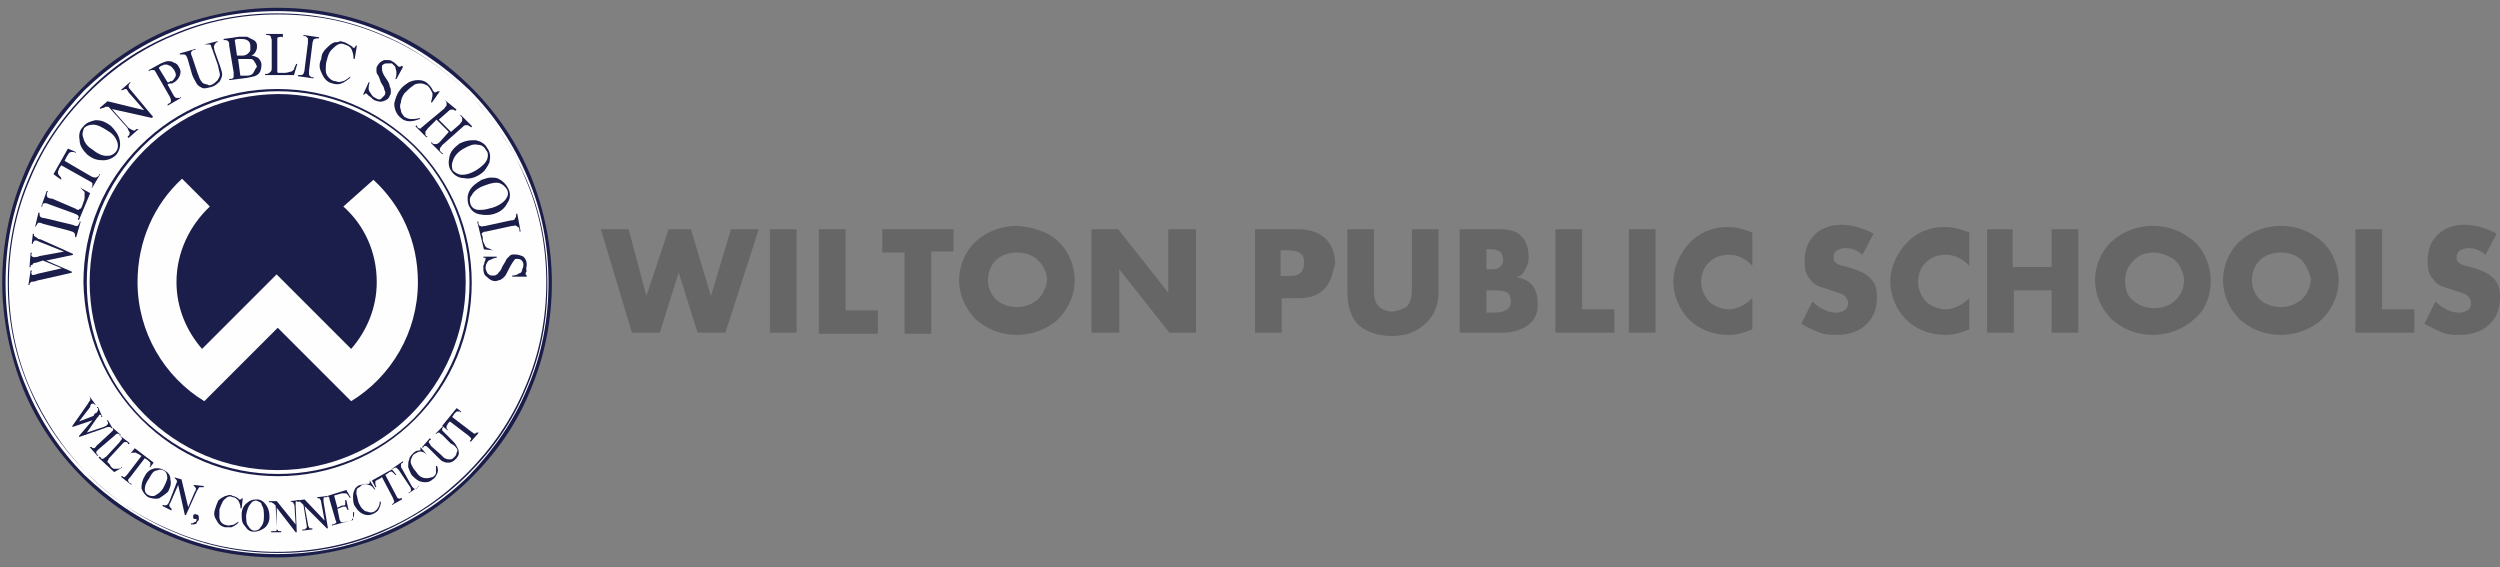 <?xml version="1.0" encoding="utf-8"?>
<!-- Generator: Adobe Illustrator 23.1.0, SVG Export Plug-In . SVG Version: 6.00 Build 0)  -->
<svg version="1.1" id="Layer_1" xmlns="http://www.w3.org/2000/svg" xmlns:xlink="http://www.w3.org/1999/xlink" x="0px" y="0px"
	 viewBox="0 0 224.7 51" style="enable-background:new 0 0 224.7 51;" xml:space="preserve">
<rect x="0" y="0" width="224.7" height="51" fill="#808080" stroke="none"/>
<style type="text/css">
	.st0{fill:none;}
	.st1{clip-path:url(#SVGID_2_);}
	.st2{fill:#FEFEFE;}
	.st3{fill-rule:evenodd;clip-rule:evenodd;fill:#1B1D4A;}
	.st4{clip-path:url(#SVGID_4_);}
	.st5{fill:#1B1D4A;}
	.st6{clip-path:url(#SVGID_6_);}
	.st7{clip-path:url(#SVGID_8_);}
	.st8{clip-path:url(#SVGID_10_);}
	.st9{clip-path:url(#SVGID_12_);}
	.st10{clip-path:url(#SVGID_14_);}
	.st11{clip-path:url(#SVGID_16_);}
	.st12{clip-path:url(#SVGID_18_);}
	.st13{clip-path:url(#SVGID_20_);}
	.st14{clip-path:url(#SVGID_22_);}
	.st15{clip-path:url(#SVGID_24_);}
	.st16{clip-path:url(#SVGID_26_);}
	.st17{clip-path:url(#SVGID_28_);}
	.st18{clip-path:url(#SVGID_30_);}
	.st19{clip-path:url(#SVGID_32_);}
	.st20{clip-path:url(#SVGID_34_);}
	.st21{clip-path:url(#SVGID_36_);}
	.st22{clip-path:url(#SVGID_38_);}
	.st23{clip-path:url(#SVGID_40_);}
	.st24{clip-path:url(#SVGID_42_);}
	.st25{clip-path:url(#SVGID_44_);}
	.st26{clip-path:url(#SVGID_46_);}
	.st27{clip-path:url(#SVGID_48_);}
	.st28{clip-path:url(#SVGID_50_);}
	.st29{clip-path:url(#SVGID_52_);}
	.st30{clip-path:url(#SVGID_54_);}
	.st31{clip-path:url(#SVGID_56_);}
	.st32{clip-path:url(#SVGID_58_);}
	.st33{clip-path:url(#SVGID_60_);}
	.st34{clip-path:url(#SVGID_62_);}
	.st35{clip-path:url(#SVGID_64_);}
	.st36{clip-path:url(#SVGID_66_);}
	.st37{clip-path:url(#SVGID_68_);}
	.st38{clip-path:url(#SVGID_70_);}
	.st39{clip-path:url(#SVGID_72_);}
	.st40{clip-path:url(#SVGID_74_);}
	.st41{clip-path:url(#SVGID_76_);}
	.st42{clip-path:url(#SVGID_78_);}
	.st43{fill:#666666;}
</style>
<desc>Created with Lunacy</desc>
<g id="wilton-logo">
	<g id="Group-3" transform="translate(0 0.345)">
		<path id="Clip-2" class="st0" d="M0.3,25.1c0,13.6,11,24.6,24.6,24.6l0,0c13.6,0,24.6-11,24.6-24.6l0,0c0-13.6-11-24.6-24.6-24.6
			l0,0C11.4,0.4,0.3,11.5,0.3,25.1L0.3,25.1z"/>
		<g>
			<defs>
				<path id="SVGID_1_" d="M0.3,25.1c0,13.6,11,24.6,24.6,24.6l0,0c13.6,0,24.6-11,24.6-24.6l0,0c0-13.6-11-24.6-24.6-24.6l0,0
					C11.4,0.4,0.3,11.5,0.3,25.1L0.3,25.1z"/>
			</defs>
			<clipPath id="SVGID_2_">
				<use xlink:href="#SVGID_1_"  style="overflow:visible;"/>
			</clipPath>
			<g class="st1">
				<path id="Fill-1" class="st2" d="M0,50h49.9V0.1H0V50z"/>
			</g>
		</g>
	</g>
	<path id="Fill-4" class="st3" d="M15.3,48.2c3.1,1.3,6.3,1.9,9.6,1.9c3.3,0,6.6-0.7,9.6-1.9c2.9-1.2,5.6-3,7.9-5.3
		c2.3-2.3,4.1-4.9,5.3-7.9c1.3-3.1,1.9-6.3,1.9-9.6c0-3.3-0.7-6.6-1.9-9.6c-1.2-2.9-3-5.6-5.3-7.9c-2.3-2.3-4.9-4.1-7.9-5.3
		c-3.1-1.3-6.3-1.9-9.6-1.9c-3.3,0-6.6,0.7-9.6,1.9c-2.9,1.2-5.6,3-7.9,5.3c-2.3,2.3-4.1,4.9-5.3,7.9c-1.3,3.1-1.9,6.3-1.9,9.6
		c0,3.3,0.7,6.6,1.9,9.6c1.2,2.9,3,5.6,5.3,7.9C9.7,45.2,12.4,47,15.3,48.2z M15.4,2.9c3-1.3,6.2-1.9,9.5-1.9c3.3,0,6.5,0.6,9.5,1.9
		c2.9,1.2,5.5,3,7.8,5.2c2.2,2.2,4,4.9,5.2,7.8c1.3,3,1.9,6.2,1.9,9.5c0,3.3-0.6,6.5-1.9,9.5c-1.2,2.9-3,5.5-5.2,7.8
		c-2.2,2.2-4.9,4-7.8,5.2c-3,1.3-6.2,1.9-9.5,1.9c-3.3,0-6.5-0.6-9.5-1.9c-2.9-1.2-5.5-3-7.8-5.2c-2.2-2.2-4-4.9-5.2-7.8
		c-1.3-3-1.9-6.2-1.9-9.5c0-3.3,0.6-6.5,1.9-9.5c1.2-2.9,3-5.5,5.2-7.8C9.9,5.9,12.5,4.1,15.4,2.9z"/>
	<g id="Group-8" transform="translate(7.658 8.453)">
		<path id="Clip-7" class="st0" d="M0.4,16.9c0,9.3,7.6,16.9,16.9,16.9l0,0c9.3,0,16.9-7.6,16.9-16.9l0,0c0-9.3-7.6-16.9-16.9-16.9
			l0,0C8,0.1,0.4,7.6,0.4,16.9L0.4,16.9z"/>
		<g>
			<defs>
				<path id="SVGID_3_" d="M0.4,16.9c0,9.3,7.6,16.9,16.9,16.9l0,0c9.3,0,16.9-7.6,16.9-16.9l0,0c0-9.3-7.6-16.9-16.9-16.9l0,0
					C8,0.1,0.4,7.6,0.4,16.9L0.4,16.9z"/>
			</defs>
			<clipPath id="SVGID_4_">
				<use xlink:href="#SVGID_3_"  style="overflow:visible;"/>
			</clipPath>
			<g class="st4">
				<path id="Fill-6" class="st5" d="M0.1,34.2h34.4V-0.3H0.1V34.2z"/>
			</g>
		</g>
	</g>
	<g id="Group-11" transform="translate(12.162 15.66)">
		<path id="Clip-10" class="st0" d="M18.7,2.9c1.9,1.7,3,4.1,3,6.8l0,0c0,2.3-0.9,4.4-2.3,6l0,0L12.7,9l0,0l0,0L6,15.7
			c-1.4-1.6-2.3-3.7-2.3-6l0,0c0-2.7,1.2-5.1,3-6.8l0,0L4.2,0.4C1.7,2.7,0.2,6,0.2,9.7l0,0c0,4.5,2.4,8.5,6,10.7l0,0l6.6-6.6
			l6.6,6.6c3.6-2.2,6-6.2,6-10.7l0,0c0-3.7-1.5-6.9-4-9.2l0,0L18.7,2.9z"/>
		<g>
			<defs>
				<path id="SVGID_5_" d="M18.7,2.9c1.9,1.7,3,4.1,3,6.8l0,0c0,2.3-0.9,4.4-2.3,6l0,0L12.7,9l0,0l0,0L6,15.7
					c-1.4-1.6-2.3-3.7-2.3-6l0,0c0-2.7,1.2-5.1,3-6.8l0,0L4.2,0.4C1.7,2.7,0.2,6,0.2,9.7l0,0c0,4.5,2.4,8.5,6,10.7l0,0l6.6-6.6
					l6.6,6.6c3.6-2.2,6-6.2,6-10.7l0,0c0-3.7-1.5-6.9-4-9.2l0,0L18.7,2.9z"/>
			</defs>
			<clipPath id="SVGID_6_">
				<use xlink:href="#SVGID_5_"  style="overflow:visible;"/>
			</clipPath>
			<g class="st6">
				<path id="Fill-9" class="st2" d="M-0.2,20.7h25.8V0.1H-0.2V20.7z"/>
			</g>
		</g>
	</g>
	<g id="Group-14" transform="translate(2.252 20.615)">
		<path id="Clip-13" class="st0" d="M0.6,1.3l0.1,0c0-0.1,0-0.2,0.1-0.2l0,0c0,0,0-0.1,0.1-0.1l0,0c0,0,0.1,0,0.1,0l0,0
			c0.1,0,0.2,0.1,0.5,0.2l0,0l2,0.8L1.3,2.4C1.1,2.5,0.9,2.5,0.8,2.5l0,0c-0.1,0-0.1,0-0.2-0.1l0,0c0,0-0.1-0.1,0-0.2l0,0l0-0.1
			l-0.1,0L0.4,3.4l0.1,0c0-0.1,0-0.1,0-0.1l0,0c0,0,0-0.1,0.1-0.1l0,0c0,0,0.1,0,0.1-0.1l0,0C0.8,3,0.9,3,1,3l0,0l0.3-0.1l0.3-0.1
			l1.7,0.7L1.1,4C0.9,4.1,0.7,4.1,0.7,4.1l0,0c-0.1,0-0.1,0-0.1-0.1l0,0c0,0-0.1-0.1,0-0.2l0,0l0-0.1l-0.1,0L0.3,5l0.1,0
			c0-0.1,0-0.2,0.1-0.2l0,0c0-0.1,0.1-0.1,0.2-0.1l0,0c0,0,0.2,0,0.4-0.1l0,0l3.1-0.7l0-0.1l-2.3-1l2.4-0.5l0-0.1L1.4,0.9
			C1.2,0.9,1.1,0.8,1,0.7l0,0C0.9,0.7,0.9,0.6,0.8,0.6l0,0c0-0.1,0-0.1,0-0.2l0,0l-0.1,0L0.6,1.3z"/>
		<g>
			<defs>
				<path id="SVGID_7_" d="M0.6,1.3l0.1,0c0-0.1,0-0.2,0.1-0.2l0,0c0,0,0-0.1,0.1-0.1l0,0c0,0,0.1,0,0.1,0l0,0
					c0.1,0,0.2,0.1,0.5,0.2l0,0l2,0.8L1.3,2.4C1.1,2.5,0.9,2.5,0.8,2.5l0,0c-0.1,0-0.1,0-0.2-0.1l0,0c0,0-0.1-0.1,0-0.2l0,0l0-0.1
					l-0.1,0L0.4,3.4l0.1,0c0-0.1,0-0.1,0-0.1l0,0c0,0,0-0.1,0.1-0.1l0,0c0,0,0.1,0,0.1-0.1l0,0C0.8,3,0.9,3,1,3l0,0l0.3-0.1l0.3-0.1
					l1.7,0.7L1.1,4C0.9,4.1,0.7,4.1,0.7,4.1l0,0c-0.1,0-0.1,0-0.1-0.1l0,0c0,0-0.1-0.1,0-0.2l0,0l0-0.1l-0.1,0L0.3,5l0.1,0
					c0-0.1,0-0.2,0.1-0.2l0,0c0-0.1,0.1-0.1,0.2-0.1l0,0c0,0,0.2,0,0.4-0.1l0,0l3.1-0.7l0-0.1l-2.3-1l2.4-0.5l0-0.1L1.4,0.9
					C1.2,0.9,1.1,0.8,1,0.7l0,0C0.9,0.7,0.9,0.6,0.8,0.6l0,0c0-0.1,0-0.1,0-0.2l0,0l-0.1,0L0.6,1.3z"/>
			</defs>
			<clipPath id="SVGID_8_">
				<use xlink:href="#SVGID_7_"  style="overflow:visible;"/>
			</clipPath>
			<g class="st7">
				<path id="Fill-12" class="st5" d="M-0.1,5.3h4.7V0h-4.7V5.3z"/>
			</g>
		</g>
	</g>
	<g id="Group-17" transform="translate(3.153 18.813)">
		<path id="Clip-16" class="st0" d="M0,1.6L0,1.6l0.1-0.1c0-0.1,0.1-0.1,0.1-0.2l0,0c0,0,0.1-0.1,0.1-0.1l0,0c0.1,0,0.2,0,0.4,0.1
			l0,0l2.3,0.6C3.3,2,3.4,2,3.5,2.1l0,0c0.1,0.1,0.1,0.2,0.1,0.3l0,0l0,0.1l0.1,0l0.4-1.4l-0.1,0l0,0.1c0,0.1-0.1,0.1-0.1,0.2l0,0
			c0,0-0.1,0.1-0.1,0.1l0,0c-0.1,0-0.2,0-0.4-0.1l0,0L0.9,0.8C0.7,0.8,0.5,0.7,0.5,0.7l0,0C0.4,0.6,0.4,0.5,0.4,0.4l0,0l0-0.1
			l-0.1,0L0,1.6z"/>
		<g>
			<defs>
				<path id="SVGID_9_" d="M0,1.6L0,1.6l0.1-0.1c0-0.1,0.1-0.1,0.1-0.2l0,0c0,0,0.1-0.1,0.1-0.1l0,0c0.1,0,0.2,0,0.4,0.1l0,0
					l2.3,0.6C3.3,2,3.4,2,3.5,2.1l0,0c0.1,0.1,0.1,0.2,0.1,0.3l0,0l0,0.1l0.1,0l0.4-1.4l-0.1,0l0,0.1c0,0.1-0.1,0.1-0.1,0.2l0,0
					c0,0-0.1,0.1-0.1,0.1l0,0c-0.1,0-0.2,0-0.4-0.1l0,0L0.9,0.8C0.7,0.8,0.5,0.7,0.5,0.7l0,0C0.4,0.6,0.4,0.5,0.4,0.4l0,0l0-0.1
					l-0.1,0L0,1.6z"/>
			</defs>
			<clipPath id="SVGID_10_">
				<use xlink:href="#SVGID_9_"  style="overflow:visible;"/>
			</clipPath>
			<g class="st8">
				<path id="Fill-15" class="st5" d="M-0.3,2.9h4.6v-3h-4.6V2.9z"/>
			</g>
		</g>
	</g>
	<g id="Group-20" transform="translate(3.604 16.561)">
		<path id="Clip-19" class="st0" d="M3.6,0.3c0.2,0.2,0.3,0.3,0.4,0.4l0,0C4,0.9,4,1,4,1.1l0,0c0,0.1,0,0.3-0.1,0.5l0,0L3.8,1.9
			C3.7,2.1,3.7,2.2,3.6,2.2l0,0c0,0-0.1,0-0.1,0.1l0,0c-0.1,0-0.2,0-0.3-0.1l0,0L1.1,1.3C0.9,1.3,0.7,1.2,0.7,1.2l0,0
			c0,0-0.1-0.1-0.1-0.2l0,0c0-0.1,0-0.2,0.1-0.4l0,0l-0.1,0L0.1,2l0.1,0l0-0.1c0-0.1,0.1-0.2,0.2-0.2l0,0c0.1,0,0.2,0,0.4,0.1l0,0
			L3,2.6c0.2,0.1,0.3,0.1,0.4,0.2l0,0c0.1,0.1,0.1,0.2,0,0.3l0,0l0,0.1l0.1,0l1-2.4L3.6,0.3L3.6,0.3z"/>
		<g>
			<defs>
				<path id="SVGID_11_" d="M3.6,0.3c0.2,0.2,0.3,0.3,0.4,0.4l0,0C4,0.9,4,1,4,1.1l0,0c0,0.1,0,0.3-0.1,0.5l0,0L3.8,1.9
					C3.7,2.1,3.7,2.2,3.6,2.2l0,0c0,0-0.1,0-0.1,0.1l0,0c-0.1,0-0.2,0-0.3-0.1l0,0L1.1,1.3C0.9,1.3,0.7,1.2,0.7,1.2l0,0
					c0,0-0.1-0.1-0.1-0.2l0,0c0-0.1,0-0.2,0.1-0.4l0,0l-0.1,0L0.1,2l0.1,0l0-0.1c0-0.1,0.1-0.2,0.2-0.2l0,0c0.1,0,0.2,0,0.4,0.1l0,0
					L3,2.6c0.2,0.1,0.3,0.1,0.4,0.2l0,0c0.1,0.1,0.1,0.2,0,0.3l0,0l0,0.1l0.1,0l1-2.4L3.6,0.3L3.6,0.3z"/>
			</defs>
			<clipPath id="SVGID_12_">
				<use xlink:href="#SVGID_11_"  style="overflow:visible;"/>
			</clipPath>
			<g class="st9">
				<path id="Fill-18" class="st5" d="M-0.3,3.7h5v-3.7h-5V3.7z"/>
			</g>
		</g>
	</g>
	<g id="Group-23" transform="translate(4.505 12.957)">
		<path id="Clip-22" class="st0" d="M0.3,2.7L1,3.2l0-0.1C1,3,0.9,2.9,0.8,2.8l0,0C0.7,2.7,0.7,2.6,0.7,2.5l0,0
			c0-0.1,0.1-0.2,0.1-0.3l0,0l0.2-0.3l2.5,1.4c0.2,0.1,0.3,0.2,0.3,0.2l0,0c0,0.1,0,0.2,0,0.3l0,0L3.7,3.9l0.1,0l0.7-1.2l-0.1,0
			L4.4,2.8C4.3,2.9,4.2,3,4.1,3l0,0c-0.1,0-0.2,0-0.4-0.1l0,0L1.3,1.5l0.2-0.4c0.1-0.1,0.1-0.2,0.2-0.3l0,0C1.8,0.7,1.9,0.7,2,0.7
			l0,0c0.1,0,0.2,0,0.3,0.1l0,0l0-0.1L1.6,0.4L0.3,2.7z"/>
		<g>
			<defs>
				<path id="SVGID_13_" d="M0.3,2.7L1,3.2l0-0.1C1,3,0.9,2.9,0.8,2.8l0,0C0.7,2.7,0.7,2.6,0.7,2.5l0,0c0-0.1,0.1-0.2,0.1-0.3l0,0
					l0.2-0.3l2.5,1.4c0.2,0.1,0.3,0.2,0.3,0.2l0,0c0,0.1,0,0.2,0,0.3l0,0L3.7,3.9l0.1,0l0.7-1.2l-0.1,0L4.4,2.8C4.3,2.9,4.2,3,4.1,3
					l0,0c-0.1,0-0.2,0-0.4-0.1l0,0L1.3,1.5l0.2-0.4c0.1-0.1,0.1-0.2,0.2-0.3l0,0C1.8,0.7,1.9,0.7,2,0.7l0,0c0.1,0,0.2,0,0.3,0.1l0,0
					l0-0.1L1.6,0.4L0.3,2.7z"/>
			</defs>
			<clipPath id="SVGID_14_">
				<use xlink:href="#SVGID_13_"  style="overflow:visible;"/>
			</clipPath>
			<g class="st10">
				<path id="Fill-21" class="st5" d="M0,4.3h4.9V0H0V4.3z"/>
			</g>
		</g>
	</g>
	<g id="Group-26" transform="translate(6.757 10.705)">
		<path id="Clip-25" class="st0" d="M0.7,0.7C1,0.3,1.4,0.2,1.8,0.1c0,0,0.1,0,0.1,0c0.5,0,0.9,0.2,1.3,0.5C3.6,1,3.9,1.4,4,1.9
			c0.1,0.5,0,0.9-0.3,1.3C3.4,3.5,3,3.7,2.5,3.7c-0.5,0-0.9-0.1-1.4-0.5C0.7,2.8,0.4,2.4,0.4,1.9C0.3,1.4,0.4,1,0.7,0.7z M1.5,2.7
			C2,3.1,2.4,3.3,2.8,3.3c0,0,0,0,0.1,0c0.3,0,0.5-0.1,0.7-0.3c0.2-0.2,0.3-0.5,0.2-0.9c-0.1-0.3-0.3-0.7-0.8-1
			C2.4,0.7,2,0.5,1.6,0.5C1.3,0.5,1,0.6,0.8,0.8C0.7,1.1,0.6,1.3,0.7,1.6C0.8,2,1,2.4,1.5,2.7z"/>
		<g>
			<defs>
				<path id="SVGID_15_" d="M0.7,0.7C1,0.3,1.4,0.2,1.8,0.1c0,0,0.1,0,0.1,0c0.5,0,0.9,0.2,1.3,0.5C3.6,1,3.9,1.4,4,1.9
					c0.1,0.5,0,0.9-0.3,1.3C3.4,3.5,3,3.7,2.5,3.7c-0.5,0-0.9-0.1-1.4-0.5C0.7,2.8,0.4,2.4,0.4,1.9C0.3,1.4,0.4,1,0.7,0.7z M1.5,2.7
					C2,3.1,2.4,3.3,2.8,3.3c0,0,0,0,0.1,0c0.3,0,0.5-0.1,0.7-0.3c0.2-0.2,0.3-0.5,0.2-0.9c-0.1-0.3-0.3-0.7-0.8-1
					C2.4,0.7,2,0.5,1.6,0.5C1.3,0.5,1,0.6,0.8,0.8C0.7,1.1,0.6,1.3,0.7,1.6C0.8,2,1,2.4,1.5,2.7z"/>
			</defs>
			<clipPath id="SVGID_16_">
				<use xlink:href="#SVGID_15_"  style="overflow:visible;"/>
			</clipPath>
			<g class="st11">
				<path id="Fill-24" class="st5" d="M0,4h4.3v-4.2H0V4z"/>
			</g>
		</g>
	</g>
	<g id="Group-29" transform="translate(8.559 7.101)">
		<path id="Clip-28" class="st0" d="M2.3,1L2.3,1h0.2c0.1-0.1,0.2-0.1,0.3-0.1l0,0C2.8,0.9,2.9,1,3,1.2l0,0l1.4,1.6L1.1,2L0.4,2.6
			l0.1,0.1c0.1-0.1,0.1-0.1,0.2-0.1l0,0c0.1,0,0.2-0.1,0.2-0.1l0,0c0.1,0,0.2,0,0.3,0l0,0l1.7,1.9C3,4.7,3.1,4.8,3.1,4.8l0,0
			c0,0.1,0,0.2-0.1,0.3l0,0L2.9,5.2l0.1,0.1l0.9-0.8L3.7,4.5L3.7,4.5C3.6,4.6,3.5,4.7,3.4,4.6l0,0C3.3,4.6,3.2,4.5,3,4.4l0,0
			L1.5,2.7l3.6,0.8l0.1-0.1L3.2,1C3.1,0.9,3,0.8,3,0.7l0,0c0-0.1,0-0.2,0.1-0.3l0,0l0.1-0.1L3.1,0.3L2.3,1z"/>
		<g>
			<defs>
				<path id="SVGID_17_" d="M2.3,1L2.3,1h0.2c0.1-0.1,0.2-0.1,0.3-0.1l0,0C2.8,0.9,2.9,1,3,1.2l0,0l1.4,1.6L1.1,2L0.4,2.6l0.1,0.1
					c0.1-0.1,0.1-0.1,0.2-0.1l0,0c0.1,0,0.2-0.1,0.2-0.1l0,0c0.1,0,0.2,0,0.3,0l0,0l1.7,1.9C3,4.7,3.1,4.8,3.1,4.8l0,0
					c0,0.1,0,0.2-0.1,0.3l0,0L2.9,5.2l0.1,0.1l0.9-0.8L3.7,4.5L3.7,4.5C3.6,4.6,3.5,4.7,3.4,4.6l0,0C3.3,4.6,3.2,4.5,3,4.4l0,0
					L1.5,2.7l3.6,0.8l0.1-0.1L3.2,1C3.1,0.9,3,0.8,3,0.7l0,0c0-0.1,0-0.2,0.1-0.3l0,0l0.1-0.1L3.1,0.3L2.3,1z"/>
			</defs>
			<clipPath id="SVGID_18_">
				<use xlink:href="#SVGID_17_"  style="overflow:visible;"/>
			</clipPath>
			<g class="st12">
				<path id="Fill-27" class="st5" d="M0,5.6h5.5v-5.7H0V5.6z"/>
			</g>
		</g>
	</g>
	<g id="Group-32" transform="translate(13.063 5.3)">
		<path id="Clip-31" class="st0" d="M1.4,0.4C1.6,0.3,1.9,0.2,2,0.2c0,0,0.1,0,0.1,0c0.1,0,0.3,0,0.4,0.1C2.8,0.4,2.9,0.5,3,0.7
			C3.2,1,3.2,1.2,3.1,1.5C3,1.7,2.9,1.9,2.6,2.1c-0.1,0-0.1,0.1-0.2,0.1C2.2,2.2,2.1,2.2,2,2.3l0.5,0.9c0.1,0.2,0.2,0.3,0.3,0.3
			c0.1,0,0.2,0,0.3,0l0.1-0.1l0,0.1L2,4.2l0-0.1l0.1-0.1C2.2,4,2.3,3.9,2.3,3.8c0-0.1,0-0.2-0.1-0.4L1,1.3C0.9,1.1,0.8,1,0.8,1
			C0.7,1,0.6,1,0.5,1L0.3,1.1l0-0.1L1.4,0.4z M1.5,0.6c-0.1,0-0.2,0.1-0.3,0.2L2,2.1c0.1,0,0.2,0,0.2-0.1C2.2,2,2.3,2,2.4,2
			c0.1-0.1,0.2-0.2,0.3-0.4s0-0.4-0.1-0.6C2.5,0.9,2.4,0.7,2.2,0.6C2.1,0.6,2,0.5,1.9,0.5C1.8,0.5,1.6,0.5,1.5,0.6z"/>
		<g>
			<defs>
				<path id="SVGID_19_" d="M1.4,0.4C1.6,0.3,1.9,0.2,2,0.2c0,0,0.1,0,0.1,0c0.1,0,0.3,0,0.4,0.1C2.8,0.4,2.9,0.5,3,0.7
					C3.2,1,3.2,1.2,3.1,1.5C3,1.7,2.9,1.9,2.6,2.1c-0.1,0-0.1,0.1-0.2,0.1C2.2,2.2,2.1,2.2,2,2.3l0.5,0.9c0.1,0.2,0.2,0.3,0.3,0.3
					c0.1,0,0.2,0,0.3,0l0.1-0.1l0,0.1L2,4.2l0-0.1l0.1-0.1C2.2,4,2.3,3.9,2.3,3.8c0-0.1,0-0.2-0.1-0.4L1,1.3C0.9,1.1,0.8,1,0.8,1
					C0.7,1,0.6,1,0.5,1L0.3,1.1l0-0.1L1.4,0.4z M1.5,0.6c-0.1,0-0.2,0.1-0.3,0.2L2,2.1c0.1,0,0.2,0,0.2-0.1C2.2,2,2.3,2,2.4,2
					c0.1-0.1,0.2-0.2,0.3-0.4s0-0.4-0.1-0.6C2.5,0.9,2.4,0.7,2.2,0.6C2.1,0.6,2,0.5,1.9,0.5C1.8,0.5,1.6,0.5,1.5,0.6z"/>
			</defs>
			<clipPath id="SVGID_20_">
				<use xlink:href="#SVGID_19_"  style="overflow:visible;"/>
			</clipPath>
			<g class="st13">
				<path id="Fill-30" class="st5" d="M0,4.6h3.7v-4.7H0V4.6z"/>
			</g>
		</g>
	</g>
	<g id="Group-35" transform="translate(15.766 3.498)">
		<path id="Clip-34" class="st0" d="M2.6,0.5L2.6,0.5l0.2,0c0.1,0,0.2,0,0.3,0l0,0c0.1,0,0.1,0.2,0.2,0.4l0,0l0.5,1.4
			C3.9,2.8,4,3.1,4,3.2l0,0c0,0.2-0.1,0.3-0.2,0.5l0,0C3.6,3.9,3.5,4,3.3,4.1l0,0c-0.2,0.1-0.3,0.1-0.4,0l0,0C2.7,4.1,2.6,4,2.5,4
			l0,0C2.4,3.9,2.3,3.8,2.2,3.6l0,0C2.1,3.4,2.1,3.3,2,3.1l0,0L1.5,1.6C1.4,1.4,1.4,1.3,1.4,1.2l0,0C1.5,1.1,1.5,1,1.7,1l0,0l0.1,0
			l0-0.1L0.4,1.3l0,0.1l0.1,0c0.1,0,0.2,0,0.3,0l0,0C0.9,1.4,1,1.5,1.1,1.8l0,0l0.4,1.4C1.6,3.5,1.8,3.8,1.9,4l0,0
			C2,4.2,2.2,4.3,2.4,4.4l0,0c0.2,0.1,0.5,0,0.9-0.1l0,0C3.6,4.2,3.8,4,4,3.8l0,0c0.1-0.2,0.2-0.4,0.2-0.6l0,0C4.2,3,4.1,2.7,4,2.4
			l0,0L3.5,1C3.5,0.8,3.4,0.6,3.5,0.6l0,0c0-0.1,0.1-0.2,0.2-0.3l0,0l0.1,0l0-0.1L2.6,0.5z"/>
		<g>
			<defs>
				<path id="SVGID_21_" d="M2.6,0.5L2.6,0.5l0.2,0c0.1,0,0.2,0,0.3,0l0,0c0.1,0,0.1,0.2,0.2,0.4l0,0l0.5,1.4C3.9,2.8,4,3.1,4,3.2
					l0,0c0,0.2-0.1,0.3-0.2,0.5l0,0C3.6,3.9,3.5,4,3.3,4.1l0,0c-0.2,0.1-0.3,0.1-0.4,0l0,0C2.7,4.1,2.6,4,2.5,4l0,0
					C2.4,3.9,2.3,3.8,2.2,3.6l0,0C2.1,3.4,2.1,3.3,2,3.1l0,0L1.5,1.6C1.4,1.4,1.4,1.3,1.4,1.2l0,0C1.5,1.1,1.5,1,1.7,1l0,0l0.1,0
					l0-0.1L0.4,1.3l0,0.1l0.1,0c0.1,0,0.2,0,0.3,0l0,0C0.9,1.4,1,1.5,1.1,1.8l0,0l0.4,1.4C1.6,3.5,1.8,3.8,1.9,4l0,0
					C2,4.2,2.2,4.3,2.4,4.4l0,0c0.2,0.1,0.5,0,0.9-0.1l0,0C3.6,4.2,3.8,4,4,3.8l0,0c0.1-0.2,0.2-0.4,0.2-0.6l0,0
					C4.2,3,4.1,2.7,4,2.4l0,0L3.5,1C3.5,0.8,3.4,0.6,3.5,0.6l0,0c0-0.1,0.1-0.2,0.2-0.3l0,0l0.1,0l0-0.1L2.6,0.5z"/>
			</defs>
			<clipPath id="SVGID_22_">
				<use xlink:href="#SVGID_21_"  style="overflow:visible;"/>
			</clipPath>
			<g class="st14">
				<path id="Fill-33" class="st5" d="M0.1,4.7h4.5v-4.9H0.1V4.7z"/>
			</g>
		</g>
	</g>
	<path class="st5" d="M23.5,5.8c0-0.2-0.1-0.4-0.3-0.6C23,5.1,22.8,5,22.6,5c0.2-0.1,0.3-0.2,0.4-0.4c0.1-0.2,0.1-0.3,0.1-0.5
		c0-0.2-0.1-0.4-0.3-0.5c-0.2-0.1-0.4-0.2-0.6-0.3c-0.1,0-0.1,0-0.2,0c-0.1,0-0.3,0-0.5,0l-1.4,0.2l0,0.1l0.1,0c0.1,0,0.2,0,0.3,0.1
		c0.1,0.1,0.1,0.2,0.1,0.4L21,6.5c0,0.2,0,0.3,0,0.4c0,0.1-0.1,0.2-0.3,0.2l-0.1,0l0,0.1L22.2,7c0.4-0.1,0.6-0.1,0.8-0.2
		c0.2-0.1,0.3-0.2,0.4-0.4C23.5,6.1,23.5,5.9,23.5,5.8z M21.1,3.6c0.1-0.1,0.3-0.1,0.4-0.1c0.3,0,0.5,0,0.7,0.1
		c0.2,0.1,0.3,0.3,0.3,0.5c0,0.1,0,0.3,0,0.4c0,0.1-0.1,0.2-0.2,0.3C22.2,4.9,22,5,21.8,5c-0.1,0-0.2,0-0.3,0c0,0-0.1,0-0.1,0
		c0,0,0,0-0.1,0L21.1,3.6z M22.8,6.5c-0.1,0.2-0.3,0.3-0.6,0.3c-0.1,0-0.2,0-0.3,0c-0.1,0-0.2,0-0.3,0l-0.2-1.5c0,0,0.1,0,0.2,0
		c0.1,0,0.2,0,0.3,0c0.2,0,0.4,0,0.6,0c0.2,0,0.3,0.1,0.4,0.3c0.1,0.1,0.1,0.2,0.2,0.4C23,6.1,22.9,6.3,22.8,6.5z"/>
	<g id="Group-41" transform="translate(23.423 3.047)">
		<path id="Clip-40" class="st0" d="M0.5,0.1h0.1c0.1,0,0.2,0,0.3,0.1l0,0c0,0.1,0.1,0.2,0.1,0.4l0,0l0,2.4c0,0.2,0,0.3-0.1,0.4l0,0
			C0.8,3.5,0.7,3.6,0.5,3.6l0,0H0.4v0.1l2.6,0l0.3-1l-0.1,0C3.1,2.9,3,3.1,3,3.2l0,0C2.9,3.3,2.8,3.4,2.7,3.4l0,0
			c-0.1,0-0.3,0.1-0.5,0.1l0,0l-0.2,0c-0.2,0-0.3,0-0.4,0l0,0c0,0-0.1,0-0.1-0.1l0,0c0-0.1,0-0.2,0-0.3l0,0l0-2.3c0-0.2,0-0.4,0-0.4
			l0,0c0-0.1,0.1-0.1,0.1-0.1l0,0c0.1,0,0.2-0.1,0.4,0l0,0V0L0.5,0V0.1z"/>
		<g>
			<defs>
				<path id="SVGID_23_" d="M0.5,0.1h0.1c0.1,0,0.2,0,0.3,0.1l0,0c0,0.1,0.1,0.2,0.1,0.4l0,0l0,2.4c0,0.2,0,0.3-0.1,0.4l0,0
					C0.8,3.5,0.7,3.6,0.5,3.6l0,0H0.4v0.1l2.6,0l0.3-1l-0.1,0C3.1,2.9,3,3.1,3,3.2l0,0C2.9,3.3,2.8,3.4,2.7,3.4l0,0
					c-0.1,0-0.3,0.1-0.5,0.1l0,0l-0.2,0c-0.2,0-0.3,0-0.4,0l0,0c0,0-0.1,0-0.1-0.1l0,0c0-0.1,0-0.2,0-0.3l0,0l0-2.3
					c0-0.2,0-0.4,0-0.4l0,0c0-0.1,0.1-0.1,0.1-0.1l0,0c0.1,0,0.2-0.1,0.4,0l0,0V0L0.5,0V0.1z"/>
			</defs>
			<clipPath id="SVGID_24_">
				<use xlink:href="#SVGID_23_"  style="overflow:visible;"/>
			</clipPath>
			<g class="st15">
				<path id="Fill-39" class="st5" d="M0.1,4.1h3.6v-4.4H0.1V4.1z"/>
			</g>
		</g>
	</g>
	<g id="Group-44" transform="translate(26.577 3.047)">
		<path id="Clip-43" class="st0" d="M0.7,0.2l0.1,0c0.1,0,0.1,0,0.2,0.1l0,0c0,0,0.1,0.1,0.1,0.1l0,0c0,0.1,0,0.2,0,0.4l0,0L0.8,3.2
			c0,0.2-0.1,0.3-0.1,0.4l0,0C0.6,3.7,0.5,3.7,0.3,3.7l0,0l-0.1,0l0,0.1L1.6,4l0-0.1l-0.1,0c-0.1,0-0.1,0-0.2-0.1l0,0
			c0,0-0.1-0.1-0.1-0.1l0,0c0-0.1,0-0.2,0-0.4l0,0l0.3-2.4c0-0.2,0.1-0.3,0.1-0.4l0,0C1.8,0.4,1.9,0.4,2,0.4l0,0l0.1,0l0-0.1
			L0.7,0.1L0.7,0.2z"/>
		<g>
			<defs>
				<path id="SVGID_25_" d="M0.7,0.2l0.1,0c0.1,0,0.1,0,0.2,0.1l0,0c0,0,0.1,0.1,0.1,0.1l0,0c0,0.1,0,0.2,0,0.4l0,0L0.8,3.2
					c0,0.2-0.1,0.3-0.1,0.4l0,0C0.6,3.7,0.5,3.7,0.3,3.7l0,0l-0.1,0l0,0.1L1.6,4l0-0.1l-0.1,0c-0.1,0-0.1,0-0.2-0.1l0,0
					c0,0-0.1-0.1-0.1-0.1l0,0c0-0.1,0-0.2,0-0.4l0,0l0.3-2.4c0-0.2,0.1-0.3,0.1-0.4l0,0C1.8,0.4,1.9,0.4,2,0.4l0,0l0.1,0l0-0.1
					L0.7,0.1L0.7,0.2z"/>
			</defs>
			<clipPath id="SVGID_26_">
				<use xlink:href="#SVGID_25_"  style="overflow:visible;"/>
			</clipPath>
			<g class="st16">
				<path id="Fill-42" class="st5" d="M-0.1,4.3h2.6v-4.5h-2.6V4.3z"/>
			</g>
		</g>
	</g>
	<g id="Group-47" transform="translate(28.378 3.498)">
		<path id="Clip-46" class="st0" d="M1.7,0.3C1.4,0.4,1.2,0.6,0.9,0.9l0,0C0.7,1.1,0.5,1.4,0.5,1.8l0,0C0.3,2.2,0.3,2.6,0.5,3l0,0
			C0.7,3.5,1,3.9,1.5,4l0,0c0.3,0.1,0.6,0.1,0.8,0l0,0c0.3-0.1,0.5-0.3,0.8-0.5l0,0L3.1,3.4C2.8,3.6,2.6,3.8,2.4,3.8l0,0
			C2.2,3.9,2,3.9,1.8,3.8l0,0C1.5,3.8,1.3,3.6,1.2,3.5l0,0C1,3.3,0.9,3.1,0.9,2.8l0,0c0-0.3,0-0.6,0.1-0.9l0,0
			C1.1,1.5,1.2,1.2,1.4,1l0,0C1.6,0.8,1.8,0.6,2,0.5l0,0c0.2-0.1,0.4-0.1,0.6,0l0,0c0.3,0.1,0.5,0.2,0.6,0.4l0,0
			c0.1,0.2,0.2,0.5,0.2,0.9l0,0l0.1,0l0.2-1.2l-0.1,0c0,0.1-0.1,0.1-0.1,0.2l0,0c0,0-0.1,0-0.1,0l0,0c0,0-0.1,0-0.1-0.1l0,0
			C3,0.5,2.8,0.4,2.6,0.3l0,0c-0.1,0-0.3-0.1-0.4-0.1l0,0C2,0.3,1.9,0.3,1.7,0.3L1.7,0.3z"/>
		<g>
			<defs>
				<path id="SVGID_27_" d="M1.7,0.3C1.4,0.4,1.2,0.6,0.9,0.9l0,0C0.7,1.1,0.5,1.4,0.5,1.8l0,0C0.3,2.2,0.3,2.6,0.5,3l0,0
					C0.7,3.5,1,3.9,1.5,4l0,0c0.3,0.1,0.6,0.1,0.8,0l0,0c0.3-0.1,0.5-0.3,0.8-0.5l0,0L3.1,3.4C2.8,3.6,2.6,3.8,2.4,3.8l0,0
					C2.2,3.9,2,3.9,1.8,3.8l0,0C1.5,3.8,1.3,3.6,1.2,3.5l0,0C1,3.3,0.9,3.1,0.9,2.8l0,0c0-0.3,0-0.6,0.1-0.9l0,0
					C1.1,1.5,1.2,1.2,1.4,1l0,0C1.6,0.8,1.8,0.6,2,0.5l0,0c0.2-0.1,0.4-0.1,0.6,0l0,0c0.3,0.1,0.5,0.2,0.6,0.4l0,0
					c0.1,0.2,0.2,0.5,0.2,0.9l0,0l0.1,0l0.2-1.2l-0.1,0c0,0.1-0.1,0.1-0.1,0.2l0,0c0,0-0.1,0-0.1,0l0,0c0,0-0.1,0-0.1-0.1l0,0
					C3,0.5,2.8,0.4,2.6,0.3l0,0c-0.1,0-0.3-0.1-0.4-0.1l0,0C2,0.3,1.9,0.3,1.7,0.3L1.7,0.3z"/>
			</defs>
			<clipPath id="SVGID_28_">
				<use xlink:href="#SVGID_27_"  style="overflow:visible;"/>
			</clipPath>
			<g class="st17">
				<path id="Fill-45" class="st5" d="M0,4.4h4v-4.5H0V4.4z"/>
			</g>
		</g>
	</g>
	<g id="Group-50" transform="translate(32.432 5.3)">
		<path id="Clip-49" class="st0" d="M2.1,0.1C1.8,0.2,1.6,0.4,1.5,0.6l0,0C1.4,0.7,1.4,0.9,1.4,1l0,0c0,0.1,0,0.3,0.1,0.4l0,0
			c0.1,0.1,0.2,0.4,0.3,0.7l0,0C2,2.4,2.1,2.6,2.1,2.7l0,0c0,0.1,0.1,0.2,0.1,0.3l0,0c0,0.1,0,0.2-0.1,0.3l0,0
			C2,3.4,1.9,3.5,1.8,3.6l0,0c-0.2,0.1-0.3,0-0.5-0.1l0,0C1.1,3.4,1,3.3,0.9,3.1l0,0C0.8,3,0.7,2.8,0.7,2.7l0,0c0-0.1,0-0.4,0.1-0.6
			l0,0l-0.1,0L0.2,3.2l0.1,0c0.1-0.1,0.1-0.1,0.1-0.1l0,0c0,0,0.1,0,0.1,0l0,0c0,0,0.1,0.1,0.2,0.2l0,0C0.9,3.4,0.9,3.5,1,3.5l0,0
			C1,3.6,1.1,3.6,1.2,3.7l0,0C1.5,3.8,1.7,3.9,2,3.8l0,0c0.3-0.1,0.5-0.2,0.6-0.5l0,0C2.7,3.2,2.7,3,2.7,2.9l0,0
			c0-0.1,0-0.3-0.1-0.4l0,0C2.6,2.3,2.5,2.1,2.3,1.8l0,0C2,1.4,1.9,1.1,1.9,0.9l0,0c0-0.1,0-0.2,0-0.3l0,0C2,0.5,2.1,0.4,2.3,0.4
			l0,0c0.2,0,0.3,0,0.5,0l0,0C2.9,0.5,3,0.6,3.1,0.7l0,0C3.1,0.9,3.2,1,3.2,1.2l0,0c0,0.2,0,0.4-0.1,0.6l0,0l0.1,0l0.6-1.1L3.6,0.6
			C3.6,0.7,3.6,0.7,3.5,0.7l0,0c0,0-0.1,0-0.1,0l0,0c0,0-0.1-0.1-0.1-0.1l0,0C3.1,0.4,3,0.3,2.8,0.2l0,0C2.7,0.1,2.5,0.1,2.4,0.1
			l0,0C2.3,0.1,2.2,0.1,2.1,0.1L2.1,0.1z"/>
		<g>
			<defs>
				<path id="SVGID_29_" d="M2.1,0.1C1.8,0.2,1.6,0.4,1.5,0.6l0,0C1.4,0.7,1.4,0.9,1.4,1l0,0c0,0.1,0,0.3,0.1,0.4l0,0
					c0.1,0.1,0.2,0.4,0.3,0.7l0,0C2,2.4,2.1,2.6,2.1,2.7l0,0c0,0.1,0.1,0.2,0.1,0.3l0,0c0,0.1,0,0.2-0.1,0.3l0,0
					C2,3.4,1.9,3.5,1.8,3.6l0,0c-0.2,0.1-0.3,0-0.5-0.1l0,0C1.1,3.4,1,3.3,0.9,3.1l0,0C0.8,3,0.7,2.8,0.7,2.7l0,0
					c0-0.1,0-0.4,0.1-0.6l0,0l-0.1,0L0.2,3.2l0.1,0c0.1-0.1,0.1-0.1,0.1-0.1l0,0c0,0,0.1,0,0.1,0l0,0c0,0,0.1,0.1,0.2,0.2l0,0
					C0.9,3.4,0.9,3.5,1,3.5l0,0C1,3.6,1.1,3.6,1.2,3.7l0,0C1.5,3.8,1.7,3.9,2,3.8l0,0c0.3-0.1,0.5-0.2,0.6-0.5l0,0
					C2.7,3.2,2.7,3,2.7,2.9l0,0c0-0.1,0-0.3-0.1-0.4l0,0C2.6,2.3,2.5,2.1,2.3,1.8l0,0C2,1.4,1.9,1.1,1.9,0.9l0,0c0-0.1,0-0.2,0-0.3
					l0,0C2,0.5,2.1,0.4,2.3,0.4l0,0c0.2,0,0.3,0,0.5,0l0,0C2.9,0.5,3,0.6,3.1,0.7l0,0C3.1,0.9,3.2,1,3.2,1.2l0,0
					c0,0.2,0,0.4-0.1,0.6l0,0l0.1,0l0.6-1.1L3.6,0.6C3.6,0.7,3.6,0.7,3.5,0.7l0,0c0,0-0.1,0-0.1,0l0,0c0,0-0.1-0.1-0.1-0.1l0,0
					C3.1,0.4,3,0.3,2.8,0.2l0,0C2.7,0.1,2.5,0.1,2.4,0.1l0,0C2.3,0.1,2.2,0.1,2.1,0.1L2.1,0.1z"/>
			</defs>
			<clipPath id="SVGID_30_">
				<use xlink:href="#SVGID_29_"  style="overflow:visible;"/>
			</clipPath>
			<g class="st18">
				<path id="Fill-48" class="st5" d="M-0.1,4.2h4.2v-4.4h-4.2V4.2z"/>
			</g>
		</g>
	</g>
	<g id="Group-53" transform="translate(35.135 7.101)">
		<path id="Clip-52" class="st0" d="M1.6,0.3C1.3,0.5,1,0.7,0.8,1l0,0C0.5,1.4,0.4,1.8,0.3,2.2l0,0c0,0.5,0.2,1,0.6,1.3l0,0
			c0.2,0.2,0.5,0.3,0.8,0.3l0,0c0.3,0,0.6-0.1,0.9-0.2l0,0l0-0.1C2.3,3.6,2,3.6,1.8,3.6l0,0c-0.2,0-0.4-0.1-0.6-0.2l0,0
			C1.1,3.2,0.9,3.1,0.9,2.8l0,0c-0.1-0.2-0.1-0.5,0-0.7l0,0C0.9,1.9,1,1.6,1.2,1.3l0,0C1.5,1,1.7,0.8,2,0.6l0,0
			c0.2-0.2,0.5-0.2,0.7-0.2l0,0c0.2,0,0.4,0.1,0.6,0.2l0,0C3.5,0.8,3.6,1,3.7,1.2l0,0c0.1,0.2,0,0.5-0.1,0.9l0,0l0.1,0l0.7-1l-0.1,0
			C4.1,1.1,4.1,1.2,4,1.2l0,0c0,0-0.1,0-0.1,0l0,0c0,0,0-0.1-0.1-0.1l0,0C3.7,0.8,3.5,0.6,3.3,0.4l0,0C3.1,0.2,2.8,0.1,2.5,0.1l0,0
			c0,0-0.1,0-0.1,0l0,0C2.1,0.1,1.8,0.2,1.6,0.3L1.6,0.3z"/>
		<g>
			<defs>
				<path id="SVGID_31_" d="M1.6,0.3C1.3,0.5,1,0.7,0.8,1l0,0C0.5,1.4,0.4,1.8,0.3,2.2l0,0c0,0.5,0.2,1,0.6,1.3l0,0
					c0.2,0.2,0.5,0.3,0.8,0.3l0,0c0.3,0,0.6-0.1,0.9-0.2l0,0l0-0.1C2.3,3.6,2,3.6,1.8,3.6l0,0c-0.2,0-0.4-0.1-0.6-0.2l0,0
					C1.1,3.2,0.9,3.1,0.9,2.8l0,0c-0.1-0.2-0.1-0.5,0-0.7l0,0C0.9,1.9,1,1.6,1.2,1.3l0,0C1.5,1,1.7,0.8,2,0.6l0,0
					c0.2-0.2,0.5-0.2,0.7-0.2l0,0c0.2,0,0.4,0.1,0.6,0.2l0,0C3.5,0.8,3.6,1,3.7,1.2l0,0c0.1,0.2,0,0.5-0.1,0.9l0,0l0.1,0l0.7-1
					l-0.1,0C4.1,1.1,4.1,1.2,4,1.2l0,0c0,0-0.1,0-0.1,0l0,0c0,0,0-0.1-0.1-0.1l0,0C3.7,0.8,3.5,0.6,3.3,0.4l0,0
					C3.1,0.2,2.8,0.1,2.5,0.1l0,0c0,0-0.1,0-0.1,0l0,0C2.1,0.1,1.8,0.2,1.6,0.3L1.6,0.3z"/>
			</defs>
			<clipPath id="SVGID_32_">
				<use xlink:href="#SVGID_31_"  style="overflow:visible;"/>
			</clipPath>
			<g class="st19">
				<path id="Fill-51" class="st5" d="M0,4.1h4.6v-4.3H0V4.1z"/>
			</g>
		</g>
	</g>
	<g id="Group-56" transform="translate(36.937 8.453)">
		<path id="Clip-55" class="st0" d="M3,0.5L3,0.5c0.1,0.1,0.2,0.2,0.2,0.3l0,0c0,0.1,0,0.1,0,0.2l0,0c0,0.1-0.1,0.1-0.2,0.3l0,0
			L1.2,2.8C1,3,0.9,3,0.9,3.1l0,0c-0.1,0-0.2,0-0.3-0.1l0,0L0.5,2.8L0.4,2.9l1,1l0.1-0.1L1.4,3.8C1.3,3.7,1.3,3.7,1.3,3.6l0,0
			c0-0.1,0-0.1,0-0.2l0,0c0-0.1,0.1-0.1,0.2-0.3l0,0l0.8-0.8l1.1,1.1L2.6,4.3C2.4,4.5,2.3,4.5,2.2,4.5l0,0c-0.1,0-0.2,0-0.3-0.1l0,0
			L1.9,4.3L1.8,4.4l1,1l0.1-0.1L2.8,5.3C2.7,5.2,2.7,5.2,2.6,5.1l0,0c0-0.1,0-0.1,0-0.2l0,0c0-0.1,0.1-0.1,0.2-0.3l0,0L4.6,3
			c0.1-0.1,0.2-0.2,0.3-0.2l0,0c0.1,0,0.1,0,0.2,0l0,0c0.1,0,0.1,0.1,0.2,0.1l0,0L5.4,3l0.1-0.1l-1-1L4.4,1.9L4.5,2
			c0.1,0.1,0.1,0.1,0.1,0.2l0,0c0,0.1,0,0.1,0,0.2l0,0c0,0.1-0.1,0.1-0.2,0.3l0,0L3.6,3.4L2.5,2.3l0.8-0.7c0.1-0.1,0.2-0.2,0.3-0.2
			l0,0c0.1,0,0.1,0,0.2,0l0,0c0.1,0,0.1,0.1,0.2,0.1l0,0L4,1.5l0.1-0.1L3,0.5L3,0.5z"/>
		<g>
			<defs>
				<path id="SVGID_33_" d="M3,0.5L3,0.5c0.1,0.1,0.2,0.2,0.2,0.3l0,0c0,0.1,0,0.1,0,0.2l0,0c0,0.1-0.1,0.1-0.2,0.3l0,0L1.2,2.8
					C1,3,0.9,3,0.9,3.1l0,0c-0.1,0-0.2,0-0.3-0.1l0,0L0.5,2.8L0.4,2.9l1,1l0.1-0.1L1.4,3.8C1.3,3.7,1.3,3.7,1.3,3.6l0,0
					c0-0.1,0-0.1,0-0.2l0,0c0-0.1,0.1-0.1,0.2-0.3l0,0l0.8-0.8l1.1,1.1L2.6,4.3C2.4,4.5,2.3,4.5,2.2,4.5l0,0c-0.1,0-0.2,0-0.3-0.1
					l0,0L1.9,4.3L1.8,4.4l1,1l0.1-0.1L2.8,5.3C2.7,5.2,2.7,5.2,2.6,5.1l0,0c0-0.1,0-0.1,0-0.2l0,0c0-0.1,0.1-0.1,0.2-0.3l0,0L4.6,3
					c0.1-0.1,0.2-0.2,0.3-0.2l0,0c0.1,0,0.1,0,0.2,0l0,0c0.1,0,0.1,0.1,0.2,0.1l0,0L5.4,3l0.1-0.1l-1-1L4.4,1.9L4.5,2
					c0.1,0.1,0.1,0.1,0.1,0.2l0,0c0,0.1,0,0.1,0,0.2l0,0c0,0.1-0.1,0.1-0.2,0.3l0,0L3.6,3.4L2.5,2.3l0.8-0.7
					c0.1-0.1,0.2-0.2,0.3-0.2l0,0c0.1,0,0.1,0,0.2,0l0,0c0.1,0,0.1,0.1,0.2,0.1l0,0L4,1.5l0.1-0.1L3,0.5L3,0.5z"/>
			</defs>
			<clipPath id="SVGID_34_">
				<use xlink:href="#SVGID_33_"  style="overflow:visible;"/>
			</clipPath>
			<g class="st20">
				<path id="Fill-54" class="st5" d="M0.1,5.8h5.7V0.1H0.1V5.8z"/>
			</g>
		</g>
	</g>
	<g id="Group-59" transform="translate(40.09 12.507)">
		<path id="Clip-58" class="st0" d="M0.3,1.6c0.1-0.5,0.4-0.8,0.9-1.2C1.6,0.2,2,0.1,2.3,0.1c0.1,0,0.3,0,0.4,0
			c0.4,0.1,0.8,0.3,1,0.7C4,1.2,4,1.6,3.9,2.1C3.7,2.5,3.5,2.9,3,3.2C2.5,3.5,2.1,3.6,1.6,3.5C1.1,3.5,0.7,3.2,0.5,2.9
			C0.2,2.5,0.2,2.1,0.3,1.6z M0.6,2.8C0.8,3,1.1,3.2,1.4,3.2c0,0,0.1,0,0.1,0c0.3,0,0.7-0.1,1.2-0.4c0.5-0.3,0.9-0.7,1-1
			c0.1-0.3,0.1-0.6-0.1-0.8C3.4,0.6,3.1,0.5,2.8,0.5C2.5,0.4,2,0.6,1.5,0.9C1,1.2,0.7,1.6,0.6,2C0.5,2.2,0.5,2.5,0.6,2.8z"/>
		<g>
			<defs>
				<path id="SVGID_35_" d="M0.3,1.6c0.1-0.5,0.4-0.8,0.9-1.2C1.6,0.2,2,0.1,2.3,0.1c0.1,0,0.3,0,0.4,0c0.4,0.1,0.8,0.3,1,0.7
					C4,1.2,4,1.6,3.9,2.1C3.7,2.5,3.5,2.9,3,3.2C2.5,3.5,2.1,3.6,1.6,3.5C1.1,3.5,0.7,3.2,0.5,2.9C0.2,2.5,0.2,2.1,0.3,1.6z
					 M0.6,2.8C0.8,3,1.1,3.2,1.4,3.2c0,0,0.1,0,0.1,0c0.3,0,0.7-0.1,1.2-0.4c0.5-0.3,0.9-0.7,1-1c0.1-0.3,0.1-0.6-0.1-0.8
					C3.4,0.6,3.1,0.5,2.8,0.5C2.5,0.4,2,0.6,1.5,0.9C1,1.2,0.7,1.6,0.6,2C0.5,2.2,0.5,2.5,0.6,2.8z"/>
			</defs>
			<clipPath id="SVGID_36_">
				<use xlink:href="#SVGID_35_"  style="overflow:visible;"/>
			</clipPath>
			<g class="st21">
				<path id="Fill-57" class="st5" d="M-0.1,3.9h4.4v-4.2h-4.4V3.9z"/>
			</g>
		</g>
	</g>
	<g id="Group-62" transform="translate(41.892 15.66)">
		<path id="Clip-61" class="st0" d="M0.3,1.5c0.2-0.4,0.6-0.7,1.1-1C1.7,0.4,2,0.3,2.2,0.3c0.2,0,0.5,0,0.7,0.1
			c0.4,0.2,0.7,0.5,0.9,0.9C4,1.7,4,2.2,3.7,2.6C3.5,3,3.2,3.3,2.7,3.5c-0.5,0.2-1,0.2-1.5,0.1C0.7,3.5,0.4,3.2,0.2,2.7
			C0.1,2.3,0.1,1.9,0.3,1.5z M0.4,2.7C0.5,3,0.8,3.2,1.1,3.2c0.1,0,0.2,0,0.3,0c0.3,0,0.6-0.1,1-0.2c0.6-0.2,1-0.5,1.2-0.8
			c0.2-0.3,0.2-0.5,0.1-0.8C3.5,1.1,3.3,0.9,3,0.8C2.7,0.7,2.2,0.8,1.7,1C1.1,1.2,0.7,1.5,0.5,1.9C0.3,2.1,0.3,2.4,0.4,2.7z"/>
		<g>
			<defs>
				<path id="SVGID_37_" d="M0.3,1.5c0.2-0.4,0.6-0.7,1.1-1C1.7,0.4,2,0.3,2.2,0.3c0.2,0,0.5,0,0.7,0.1c0.4,0.2,0.7,0.5,0.9,0.9
					C4,1.7,4,2.2,3.7,2.6C3.5,3,3.2,3.3,2.7,3.5c-0.5,0.2-1,0.2-1.5,0.1C0.7,3.5,0.4,3.2,0.2,2.7C0.1,2.3,0.1,1.9,0.3,1.5z M0.4,2.7
					C0.5,3,0.8,3.2,1.1,3.2c0.1,0,0.2,0,0.3,0c0.3,0,0.6-0.1,1-0.2c0.6-0.2,1-0.5,1.2-0.8c0.2-0.3,0.2-0.5,0.1-0.8
					C3.5,1.1,3.3,0.9,3,0.8C2.7,0.7,2.2,0.8,1.7,1C1.1,1.2,0.7,1.5,0.5,1.9C0.3,2.1,0.3,2.4,0.4,2.7z"/>
			</defs>
			<clipPath id="SVGID_38_">
				<use xlink:href="#SVGID_37_"  style="overflow:visible;"/>
			</clipPath>
			<g class="st22">
				<path id="Fill-60" class="st5" d="M-0.2,4.1h4.5V0h-4.5V4.1z"/>
			</g>
		</g>
	</g>
	<g id="Group-65" transform="translate(42.793 18.813)">
		<path id="Clip-64" class="st0" d="M3.6,0.4l0,0.1c0,0.1,0,0.2-0.1,0.3l0,0C3.5,0.9,3.4,1,3.1,1l0,0L0.8,1.5c-0.2,0-0.3,0.1-0.4,0
			l0,0c-0.1,0-0.2-0.1-0.2-0.3l0,0l0-0.1l-0.1,0l0.6,2.5l1,0.1V3.7c-0.2,0-0.4-0.1-0.6-0.2l0,0C1,3.5,0.9,3.4,0.8,3.3l0,0
			C0.8,3.2,0.7,3.1,0.6,2.8l0,0L0.6,2.6c0-0.2-0.1-0.3-0.1-0.4l0,0c0,0,0-0.1,0.1-0.1l0,0C0.7,2,0.8,2,0.9,2l0,0l2.3-0.5
			c0.2,0,0.4-0.1,0.4,0l0,0c0.1,0,0.1,0.1,0.2,0.1l0,0c0.1,0.1,0.1,0.2,0.1,0.4l0,0l0.1,0L3.7,0.4L3.6,0.4z"/>
		<g>
			<defs>
				<path id="SVGID_39_" d="M3.6,0.4l0,0.1c0,0.1,0,0.2-0.1,0.3l0,0C3.5,0.9,3.4,1,3.1,1l0,0L0.8,1.5c-0.2,0-0.3,0.1-0.4,0l0,0
					c-0.1,0-0.2-0.1-0.2-0.3l0,0l0-0.1l-0.1,0l0.6,2.5l1,0.1V3.7c-0.2,0-0.4-0.1-0.6-0.2l0,0C1,3.5,0.9,3.4,0.8,3.3l0,0
					C0.8,3.2,0.7,3.1,0.6,2.8l0,0L0.6,2.6c0-0.2-0.1-0.3-0.1-0.4l0,0c0,0,0-0.1,0.1-0.1l0,0C0.7,2,0.8,2,0.9,2l0,0l2.3-0.5
					c0.2,0,0.4-0.1,0.4,0l0,0c0.1,0,0.1,0.1,0.2,0.1l0,0c0.1,0.1,0.1,0.2,0.1,0.4l0,0l0.1,0L3.7,0.4L3.6,0.4z"/>
			</defs>
			<clipPath id="SVGID_40_">
				<use xlink:href="#SVGID_39_"  style="overflow:visible;"/>
			</clipPath>
			<g class="st23">
				<path id="Fill-63" class="st5" d="M-0.3,4.1h4.6V0.1h-4.6V4.1z"/>
			</g>
		</g>
	</g>
	<g id="Group-68" transform="translate(43.243 22.867)">
		<path id="Clip-67" class="st0" d="M3,0c-0.1,0-0.3,0-0.4,0.1l0,0C2.5,0.2,2.4,0.3,2.3,0.4l0,0C2.2,0.6,2.1,0.8,1.9,1.1l0,0
			C1.8,1.4,1.7,1.5,1.6,1.6l0,0C1.5,1.7,1.5,1.8,1.4,1.8l0,0C1.3,1.9,1.2,1.9,1.1,1.9l0,0c-0.2,0-0.3,0-0.4-0.1l0,0
			C0.5,1.7,0.5,1.5,0.4,1.3l0,0c0-0.2,0-0.3,0.1-0.5l0,0c0.1-0.2,0.2-0.3,0.3-0.3l0,0C1,0.4,1.2,0.3,1.4,0.3l0,0l0-0.1L0.2,0.2
			l0,0.1c0.1,0,0.1,0,0.2,0l0,0c0,0,0,0.1,0,0.1l0,0c0,0,0,0.1-0.1,0.3l0,0c0,0.2-0.1,0.3-0.1,0.3l0,0c0,0.1,0,0.2,0,0.3l0,0
			c0,0.3,0.1,0.6,0.3,0.7l0,0C0.8,2.3,1,2.4,1.3,2.4l0,0c0.1,0,0.3-0.1,0.4-0.1l0,0C1.9,2.2,2,2.1,2.1,2l0,0
			c0.1-0.1,0.2-0.3,0.4-0.7l0,0c0.2-0.4,0.4-0.7,0.5-0.8l0,0C3,0.4,3.1,0.4,3.2,0.4l0,0c0.1,0,0.3,0,0.4,0.1l0,0
			c0.1,0.1,0.2,0.2,0.2,0.4l0,0c0,0.1,0,0.3-0.1,0.4l0,0C3.7,1.5,3.6,1.7,3.4,1.7l0,0C3.3,1.8,3.1,1.9,2.8,1.9l0,0l0,0.1L4.1,2
			l0-0.1C4,1.8,4,1.8,4,1.8l0,0c0,0,0-0.1,0-0.1l0,0c0,0,0-0.1,0.1-0.2l0,0C4,1.3,4.1,1.1,4.1,0.9l0,0c0-0.3-0.1-0.5-0.3-0.7l0,0
			C3.6,0.1,3.3,0,3,0L3,0C3.1,0,3.1,0,3,0L3,0z"/>
		<g>
			<defs>
				<path id="SVGID_41_" d="M3,0c-0.1,0-0.3,0-0.4,0.1l0,0C2.5,0.2,2.4,0.3,2.3,0.4l0,0C2.2,0.6,2.1,0.8,1.9,1.1l0,0
					C1.8,1.4,1.7,1.5,1.6,1.6l0,0C1.5,1.7,1.5,1.8,1.4,1.8l0,0C1.3,1.9,1.2,1.9,1.1,1.9l0,0c-0.2,0-0.3,0-0.4-0.1l0,0
					C0.5,1.7,0.5,1.5,0.4,1.3l0,0c0-0.2,0-0.3,0.1-0.5l0,0c0.1-0.2,0.2-0.3,0.3-0.3l0,0C1,0.4,1.2,0.3,1.4,0.3l0,0l0-0.1L0.2,0.2
					l0,0.1c0.1,0,0.1,0,0.2,0l0,0c0,0,0,0.1,0,0.1l0,0c0,0,0,0.1-0.1,0.3l0,0c0,0.2-0.1,0.3-0.1,0.3l0,0c0,0.1,0,0.2,0,0.3l0,0
					c0,0.3,0.1,0.6,0.3,0.7l0,0C0.8,2.3,1,2.4,1.3,2.4l0,0c0.1,0,0.3-0.1,0.4-0.1l0,0C1.9,2.2,2,2.1,2.1,2l0,0
					c0.1-0.1,0.2-0.3,0.4-0.7l0,0c0.2-0.4,0.4-0.7,0.5-0.8l0,0C3,0.4,3.1,0.4,3.2,0.4l0,0c0.1,0,0.3,0,0.4,0.1l0,0
					c0.1,0.1,0.2,0.2,0.2,0.4l0,0c0,0.1,0,0.3-0.1,0.4l0,0C3.7,1.5,3.6,1.7,3.4,1.7l0,0C3.3,1.8,3.1,1.9,2.8,1.9l0,0l0,0.1L4.1,2
					l0-0.1C4,1.8,4,1.8,4,1.8l0,0c0,0,0-0.1,0-0.1l0,0c0,0,0-0.1,0.1-0.2l0,0C4,1.3,4.1,1.1,4.1,0.9l0,0c0-0.3-0.1-0.5-0.3-0.7l0,0
					C3.6,0.1,3.3,0,3,0L3,0C3.1,0,3.1,0,3,0L3,0z"/>
			</defs>
			<clipPath id="SVGID_42_">
				<use xlink:href="#SVGID_41_"  style="overflow:visible;"/>
			</clipPath>
			<g class="st24">
				<path id="Fill-66" class="st5" d="M-0.2,2.7h4.6v-3h-4.6V2.7z"/>
			</g>
		</g>
	</g>
	<path id="Fill-69" class="st3" d="M15.5,47.7c3,1.3,6.2,1.9,9.4,1.9s6.4-0.6,9.4-1.9c2.9-1.2,5.5-3,7.7-5.2c2.2-2.2,4-4.8,5.2-7.7
		c1.3-3,1.9-6.2,1.9-9.4c0-3.3-0.6-6.4-1.9-9.4c-1.2-2.9-3-5.5-5.2-7.7c-2.2-2.2-4.8-4-7.7-5.2c-3-1.3-6.2-1.9-9.4-1.9
		s-6.4,0.6-9.4,1.9C12.6,4.3,10,6,7.8,8.3c-2.2,2.2-4,4.8-5.2,7.7c-1.3,3-1.9,6.2-1.9,9.4c0,3.3,0.6,6.4,1.9,9.4
		c1.2,2.9,3,5.5,5.2,7.7C10,44.8,12.6,46.5,15.5,47.7z M15.6,3.2c3-1.3,6.1-1.9,9.4-1.9s6.4,0.6,9.4,1.9c2.9,1.2,5.4,2.9,7.7,5.2
		c2.2,2.2,3.9,4.8,5.2,7.7c1.3,3,1.9,6.1,1.9,9.4c0,3.3-0.6,6.4-1.9,9.4c-1.2,2.9-2.9,5.4-5.2,7.7c-2.2,2.2-4.8,3.9-7.7,5.2
		c-3,1.3-6.1,1.9-9.4,1.9s-6.4-0.6-9.4-1.9c-2.9-1.2-5.4-2.9-7.7-5.2c-2.2-2.2-3.9-4.8-5.2-7.7c-1.3-3-1.9-6.1-1.9-9.4
		c0-3.3,0.6-6.4,1.9-9.4c1.2-2.9,2.9-5.4,5.2-7.7C10.1,6.2,12.7,4.4,15.6,3.2z"/>
	<g id="Group-73" transform="translate(6.306 35.48)">
		<path id="Clip-72" class="st0" d="M1.7,0.1c0,0.1,0.1,0.1,0.1,0.2l0,0c0,0.1,0,0.1,0,0.2l0,0c0,0-0.1,0.1-0.2,0.3l0,0l-1.4,2
			l0,0.1l1.8-0.6L0.8,3.7l0,0.1L3.1,3c0.2-0.1,0.3-0.1,0.3-0.1l0,0c0.1,0,0.1,0,0.2,0l0,0c0,0,0.1,0.1,0.1,0.1l0,0l0.1,0L3.4,2.3
			l-0.1,0c0,0.1,0.1,0.1,0.1,0.2l0,0c0,0,0,0.1,0,0.1l0,0c0,0,0,0.1-0.1,0.1l0,0C3.3,2.8,3.2,2.8,3,2.9l0,0L1.5,3.4l0.9-1.3
			c0.1-0.1,0.2-0.2,0.2-0.3l0,0c0,0,0.1,0,0.1,0l0,0c0,0,0.1,0,0.1,0.1l0,0l0,0.1l0.1,0L2.5,1.1l-0.1,0c0,0,0,0.1,0.1,0.1l0,0
			c0,0,0,0.1,0,0.1l0,0c0,0,0,0.1,0,0.1l0,0c0,0.1-0.1,0.1-0.1,0.2l0,0L2.2,1.7L2.1,1.9L0.8,2.4l1-1.3C1.8,0.9,1.9,0.8,2,0.8l0,0
			c0,0,0.1,0,0.1,0l0,0c0,0,0.1,0,0.1,0.1l0,0l0,0l0.1,0L1.7,0.1L1.7,0.1z"/>
		<g>
			<defs>
				<path id="SVGID_43_" d="M1.7,0.1c0,0.1,0.1,0.1,0.1,0.2l0,0c0,0.1,0,0.1,0,0.2l0,0c0,0-0.1,0.1-0.2,0.3l0,0l-1.4,2l0,0.1
					l1.8-0.6L0.8,3.7l0,0.1L3.1,3c0.2-0.1,0.3-0.1,0.3-0.1l0,0c0.1,0,0.1,0,0.2,0l0,0c0,0,0.1,0.1,0.1,0.1l0,0l0.1,0L3.4,2.3l-0.1,0
					c0,0.1,0.1,0.1,0.1,0.2l0,0c0,0,0,0.1,0,0.1l0,0c0,0,0,0.1-0.1,0.1l0,0C3.3,2.8,3.2,2.8,3,2.9l0,0L1.5,3.4l0.9-1.3
					c0.1-0.1,0.2-0.2,0.2-0.3l0,0c0,0,0.1,0,0.1,0l0,0c0,0,0.1,0,0.1,0.1l0,0l0,0.1l0.1,0L2.5,1.1l-0.1,0c0,0,0,0.1,0.1,0.1l0,0
					c0,0,0,0.1,0,0.1l0,0c0,0,0,0.1,0,0.1l0,0c0,0.1-0.1,0.1-0.1,0.2l0,0L2.2,1.7L2.1,1.9L0.8,2.4l1-1.3C1.8,0.9,1.9,0.8,2,0.8l0,0
					c0,0,0.1,0,0.1,0l0,0c0,0,0.1,0,0.1,0.1l0,0l0,0l0.1,0L1.7,0.1L1.7,0.1z"/>
			</defs>
			<clipPath id="SVGID_44_">
				<use xlink:href="#SVGID_43_"  style="overflow:visible;"/>
			</clipPath>
			<g class="st25">
				<path id="Fill-71" class="st5" d="M-0.2,4.1h4.4v-4.3h-4.4V4.1z"/>
			</g>
		</g>
	</g>
	<g id="Group-76" transform="translate(7.658 38.182)">
		<path id="Clip-75" class="st0" d="M2.4,0.2L2.4,0.2c0.1,0.1,0.1,0.2,0.1,0.2l0,0c0,0,0,0.1,0,0.1l0,0c0,0-0.1,0.1-0.2,0.2l0,0
			L1,1.9C0.9,2.1,0.8,2.1,0.8,2.1l0,0c-0.1,0-0.2,0-0.2-0.1l0,0L0.5,2L0.4,2l0.7,0.8l0.1-0.1L1.1,2.7c0,0-0.1-0.1-0.1-0.2l0,0
			c0,0,0-0.1,0-0.1l0,0c0,0,0.1-0.1,0.2-0.2l0,0L2.6,1c0.1-0.1,0.2-0.2,0.3-0.2l0,0c0.1,0,0.2,0,0.2,0.1l0,0L3.1,1l0.1-0.1L2.4,0.2
			L2.4,0.2z"/>
		<g>
			<defs>
				<path id="SVGID_45_" d="M2.4,0.2L2.4,0.2c0.1,0.1,0.1,0.2,0.1,0.2l0,0c0,0,0,0.1,0,0.1l0,0c0,0-0.1,0.1-0.2,0.2l0,0L1,1.9
					C0.9,2.1,0.8,2.1,0.8,2.1l0,0c-0.1,0-0.2,0-0.2-0.1l0,0L0.5,2L0.4,2l0.7,0.8l0.1-0.1L1.1,2.7c0,0-0.1-0.1-0.1-0.2l0,0
					c0,0,0-0.1,0-0.1l0,0c0,0,0.1-0.1,0.2-0.2l0,0L2.6,1c0.1-0.1,0.2-0.2,0.3-0.2l0,0c0.1,0,0.2,0,0.2,0.1l0,0L3.1,1l0.1-0.1
					L2.4,0.2L2.4,0.2z"/>
			</defs>
			<clipPath id="SVGID_46_">
				<use xlink:href="#SVGID_45_"  style="overflow:visible;"/>
			</clipPath>
			<g class="st26">
				<path id="Fill-74" class="st5" d="M0.1,3.1h3.5v-3.4H0.1V3.1z"/>
			</g>
		</g>
	</g>
	<g id="Group-79" transform="translate(8.559 38.633)">
		<path id="Clip-78" class="st0" d="M2.2,0.5L2.2,0.5c0.1,0.1,0.2,0.2,0.2,0.3l0,0c0,0.1-0.1,0.1-0.2,0.3l0,0L1,2.4
			C0.8,2.5,0.8,2.6,0.7,2.6l0,0c-0.1,0-0.2,0-0.2-0.1l0,0L0.4,2.4L0.3,2.5l1.4,1.3l0.7-0.4l0-0.1C2.3,3.5,2.1,3.5,2,3.5l0,0
			c-0.1,0-0.2,0-0.3,0l0,0c-0.1,0-0.2-0.1-0.3-0.2l0,0L1.3,3.1C1.2,3,1.1,2.9,1.1,2.9l0,0c0,0,0-0.1,0-0.1l0,0c0,0,0.1-0.1,0.1-0.2
			l0,0l1.2-1.3c0.1-0.1,0.2-0.2,0.2-0.2l0,0c0,0,0.1,0,0.2,0l0,0c0.1,0,0.1,0.1,0.2,0.2l0,0l0.1-0.1L2.2,0.5L2.2,0.5z"/>
		<g>
			<defs>
				<path id="SVGID_47_" d="M2.2,0.5L2.2,0.5c0.1,0.1,0.2,0.2,0.2,0.3l0,0c0,0.1-0.1,0.1-0.2,0.3l0,0L1,2.4C0.8,2.5,0.8,2.6,0.7,2.6
					l0,0c-0.1,0-0.2,0-0.2-0.1l0,0L0.4,2.4L0.3,2.5l1.4,1.3l0.7-0.4l0-0.1C2.3,3.5,2.1,3.5,2,3.5l0,0c-0.1,0-0.2,0-0.3,0l0,0
					c-0.1,0-0.2-0.1-0.3-0.2l0,0L1.3,3.1C1.2,3,1.1,2.9,1.1,2.9l0,0c0,0,0-0.1,0-0.1l0,0c0,0,0.1-0.1,0.1-0.2l0,0l1.2-1.3
					c0.1-0.1,0.2-0.2,0.2-0.2l0,0c0,0,0.1,0,0.2,0l0,0c0.1,0,0.1,0.1,0.2,0.2l0,0l0.1-0.1L2.2,0.5L2.2,0.5z"/>
			</defs>
			<clipPath id="SVGID_48_">
				<use xlink:href="#SVGID_47_"  style="overflow:visible;"/>
			</clipPath>
			<g class="st27">
				<path id="Fill-77" class="st5" d="M0,4.2h3.4V0.1H0V4.2z"/>
			</g>
		</g>
	</g>
	<g id="Group-82" transform="translate(10.811 39.984)">
		<path id="Clip-81" class="st0" d="M0.9,0.8L0.9,0.8c0.1-0.1,0.2-0.1,0.3-0.1l0,0c0.1,0,0.2,0,0.2,0l0,0c0,0,0.1,0.1,0.2,0.1l0,0
			L1.9,1L0.6,2.7C0.5,2.8,0.4,2.9,0.4,2.9l0,0c-0.1,0-0.2,0-0.2-0.1l0,0L0.1,2.8l0,0.1l0.9,0.7l0-0.1L0.8,3.4
			C0.8,3.3,0.7,3.3,0.7,3.2l0,0c0-0.1,0-0.1,0.2-0.3l0,0l1.3-1.7l0.3,0.2c0.1,0.1,0.1,0.1,0.2,0.2l0,0c0,0.1,0,0.1,0,0.2l0,0
			c0,0.1,0,0.1-0.1,0.2l0,0l0.1,0L3,1.6L1.3,0.3L0.9,0.8z"/>
		<g>
			<defs>
				<path id="SVGID_49_" d="M0.9,0.8L0.9,0.8c0.1-0.1,0.2-0.1,0.3-0.1l0,0c0.1,0,0.2,0,0.2,0l0,0c0,0,0.1,0.1,0.2,0.1l0,0L1.9,1
					L0.6,2.7C0.5,2.8,0.4,2.9,0.4,2.9l0,0c-0.1,0-0.2,0-0.2-0.1l0,0L0.1,2.8l0,0.1l0.9,0.7l0-0.1L0.8,3.4C0.8,3.3,0.7,3.3,0.7,3.2
					l0,0c0-0.1,0-0.1,0.2-0.3l0,0l1.3-1.7l0.3,0.2c0.1,0.1,0.1,0.1,0.2,0.2l0,0c0,0.1,0,0.1,0,0.2l0,0c0,0.1,0,0.1-0.1,0.2l0,0
					l0.1,0L3,1.6L1.3,0.3L0.9,0.8z"/>
			</defs>
			<clipPath id="SVGID_50_">
				<use xlink:href="#SVGID_49_"  style="overflow:visible;"/>
			</clipPath>
			<g class="st28">
				<path id="Fill-80" class="st5" d="M-0.3,3.8h3.6V0h-3.6V3.8z"/>
			</g>
		</g>
	</g>
	<g id="Group-85" transform="translate(12.613 41.786)">
		<path id="Clip-84" class="st0" d="M0.4,1c0.2-0.4,0.5-0.6,0.9-0.7c0.1,0,0.2,0,0.3,0c0.2,0,0.4,0.1,0.6,0.2
			c0.3,0.2,0.5,0.4,0.5,0.8c0.1,0.4,0,0.7-0.2,1.1C2.3,2.6,2,2.8,1.7,3C1.3,3.1,1,3,0.7,2.9C0.4,2.7,0.2,2.4,0.1,2.1
			C0.1,1.7,0.2,1.3,0.4,1z M0.4,2.2c0,0.2,0.1,0.4,0.3,0.5C0.9,2.8,1,2.8,1.1,2.8c0.1,0,0.2,0,0.3-0.1c0.2-0.1,0.5-0.3,0.7-0.7
			c0.2-0.4,0.4-0.8,0.3-1c0-0.2-0.1-0.4-0.3-0.5c-0.2-0.1-0.4-0.1-0.6,0C1.2,0.5,1,0.8,0.8,1.2C0.5,1.6,0.4,1.9,0.4,2.2z"/>
		<g>
			<defs>
				<path id="SVGID_51_" d="M0.4,1c0.2-0.4,0.5-0.6,0.9-0.7c0.1,0,0.2,0,0.3,0c0.2,0,0.4,0.1,0.6,0.2c0.3,0.2,0.5,0.4,0.5,0.8
					c0.1,0.4,0,0.7-0.2,1.1C2.3,2.6,2,2.8,1.7,3C1.3,3.1,1,3,0.7,2.9C0.4,2.7,0.2,2.4,0.1,2.1C0.1,1.7,0.2,1.3,0.4,1z M0.4,2.2
					c0,0.2,0.1,0.4,0.3,0.5C0.9,2.8,1,2.8,1.1,2.8c0.1,0,0.2,0,0.3-0.1c0.2-0.1,0.5-0.3,0.7-0.7c0.2-0.4,0.4-0.8,0.3-1
					c0-0.2-0.1-0.4-0.3-0.5c-0.2-0.1-0.4-0.1-0.6,0C1.2,0.5,1,0.8,0.8,1.2C0.5,1.6,0.4,1.9,0.4,2.2z"/>
			</defs>
			<clipPath id="SVGID_52_">
				<use xlink:href="#SVGID_51_"  style="overflow:visible;"/>
			</clipPath>
			<g class="st29">
				<path id="Fill-83" class="st5" d="M-0.2,3.4h3.3v-3.5h-3.3V3.4z"/>
			</g>
		</g>
	</g>
	<g id="Group-88" transform="translate(14.414 42.687)">
		<path id="Clip-87" class="st0" d="M1.2,0.2c0.1,0,0.1,0.1,0.1,0.1l0,0c0.1,0.1,0.1,0.1,0.1,0.1l0,0c0,0,0.1,0.1,0.1,0.2l0,0
			L0.8,2.4C0.7,2.6,0.7,2.6,0.6,2.7l0,0c-0.1,0-0.2,0.1-0.3,0l0,0l-0.1,0l0,0.1l0.8,0.4l0-0.1L1,3c-0.1,0-0.1-0.1-0.2-0.2l0,0
			c0-0.1,0-0.2,0.1-0.3l0,0l0.7-1.6l0.6,2.7l0.1,0l1-2.2c0.1-0.1,0.1-0.2,0.2-0.3l0,0c0.1,0,0.2,0,0.3,0l0,0l0.1,0l0-0.1L3,0.9
			l0,0.1L3,1c0.1,0,0.1,0.1,0.2,0.2l0,0c0,0.1,0,0.2-0.1,0.3l0,0L2.5,2.9L1.9,0.4L1.2,0.2L1.2,0.2z"/>
		<g>
			<defs>
				<path id="SVGID_53_" d="M1.2,0.2c0.1,0,0.1,0.1,0.1,0.1l0,0c0.1,0.1,0.1,0.1,0.1,0.1l0,0c0,0,0.1,0.1,0.1,0.2l0,0L0.8,2.4
					C0.7,2.6,0.7,2.6,0.6,2.7l0,0c-0.1,0-0.2,0.1-0.3,0l0,0l-0.1,0l0,0.1l0.8,0.4l0-0.1L1,3c-0.1,0-0.1-0.1-0.2-0.2l0,0
					c0-0.1,0-0.2,0.1-0.3l0,0l0.7-1.6l0.6,2.7l0.1,0l1-2.2c0.1-0.1,0.1-0.2,0.2-0.3l0,0c0.1,0,0.2,0,0.3,0l0,0l0.1,0l0-0.1L3,0.9
					l0,0.1L3,1c0.1,0,0.1,0.1,0.2,0.2l0,0c0,0.1,0,0.2-0.1,0.3l0,0L2.5,2.9L1.9,0.4L1.2,0.2L1.2,0.2z"/>
			</defs>
			<clipPath id="SVGID_54_">
				<use xlink:href="#SVGID_53_"  style="overflow:visible;"/>
			</clipPath>
			<g class="st30">
				<path id="Fill-86" class="st5" d="M-0.1,4h4.2v-4.3h-4.2V4z"/>
			</g>
		</g>
	</g>
	<g id="Group-91" transform="translate(16.667 45.84)">
		<path id="Clip-90" class="st0" d="M0.8,0.4c-0.1,0-0.1,0.1-0.1,0.1l0,0c0,0.1,0,0.1,0,0.2l0,0c0,0.1,0.1,0.1,0.1,0.1l0,0
			c0,0,0,0,0.1,0l0,0c0.1,0,0.1,0,0.1,0l0,0c0,0,0,0,0,0l0,0c0,0,0,0,0,0.1l0,0C1,1,0.9,1.1,0.8,1.1l0,0C0.7,1.2,0.6,1.2,0.5,1.2
			l0,0l0,0.1c0.2,0,0.4,0,0.5-0.1l0,0C1,1.1,1.1,1,1.2,0.9l0,0c0-0.1,0-0.2,0-0.3l0,0c0-0.1-0.1-0.2-0.2-0.2l0,0c0,0-0.1,0-0.1,0
			l0,0C0.9,0.3,0.9,0.3,0.8,0.4L0.8,0.4z"/>
		<g>
			<defs>
				<path id="SVGID_55_" d="M0.8,0.4c-0.1,0-0.1,0.1-0.1,0.1l0,0c0,0.1,0,0.1,0,0.2l0,0c0,0.1,0.1,0.1,0.1,0.1l0,0c0,0,0,0,0.1,0
					l0,0c0.1,0,0.1,0,0.1,0l0,0c0,0,0,0,0,0l0,0c0,0,0,0,0,0.1l0,0C1,1,0.9,1.1,0.8,1.1l0,0C0.7,1.2,0.6,1.2,0.5,1.2l0,0l0,0.1
					c0.2,0,0.4,0,0.5-0.1l0,0C1,1.1,1.1,1,1.2,0.9l0,0c0-0.1,0-0.2,0-0.3l0,0c0-0.1-0.1-0.2-0.2-0.2l0,0c0,0-0.1,0-0.1,0l0,0
					C0.9,0.3,0.9,0.3,0.8,0.4L0.8,0.4z"/>
			</defs>
			<clipPath id="SVGID_56_">
				<use xlink:href="#SVGID_55_"  style="overflow:visible;"/>
			</clipPath>
			<g class="st31">
				<path id="Fill-89" class="st5" d="M0.1,1.7h1.5V0H0.1V1.7z"/>
			</g>
		</g>
	</g>
	<g id="Group-94" transform="translate(18.919 44.489)">
		<path id="Clip-93" class="st0" d="M1.3,0.1C1.1,0.2,0.9,0.3,0.7,0.5l0,0C0.6,0.7,0.5,1,0.4,1.3l0,0C0.3,1.6,0.3,1.9,0.5,2.2l0,0
			c0.2,0.4,0.4,0.6,0.8,0.7l0,0c0.2,0,0.4,0,0.6,0l0,0c0.2-0.1,0.4-0.2,0.6-0.4l0,0l0-0.1C2.2,2.6,2.1,2.7,1.9,2.7l0,0
			c-0.1,0-0.3,0.1-0.5,0l0,0C1.3,2.7,1.1,2.6,1,2.5l0,0C0.9,2.4,0.8,2.2,0.8,2l0,0c0-0.2,0-0.4,0-0.7l0,0C0.9,1,1,0.8,1.1,0.6l0,0
			c0.1-0.2,0.3-0.3,0.4-0.4l0,0c0.2-0.1,0.3-0.1,0.5,0l0,0c0.2,0,0.3,0.1,0.5,0.3l0,0c0.1,0.2,0.2,0.4,0.2,0.7l0,0l0.1,0l0.1-0.9
			l-0.1,0c0,0.1-0.1,0.1-0.1,0.1l0,0c0,0-0.1,0-0.1,0l0,0c0,0-0.1,0-0.1-0.1l0,0C2.3,0.2,2.2,0.1,2,0.1l0,0C1.9,0,1.8,0,1.7,0l0,0
			C1.6,0,1.4,0.1,1.3,0.1L1.3,0.1z"/>
		<g>
			<defs>
				<path id="SVGID_57_" d="M1.3,0.1C1.1,0.2,0.9,0.3,0.7,0.5l0,0C0.6,0.7,0.5,1,0.4,1.3l0,0C0.3,1.6,0.3,1.9,0.5,2.2l0,0
					c0.2,0.4,0.4,0.6,0.8,0.7l0,0c0.2,0,0.4,0,0.6,0l0,0c0.2-0.1,0.4-0.2,0.6-0.4l0,0l0-0.1C2.2,2.6,2.1,2.7,1.9,2.7l0,0
					c-0.1,0-0.3,0.1-0.5,0l0,0C1.3,2.7,1.1,2.6,1,2.5l0,0C0.9,2.4,0.8,2.2,0.8,2l0,0c0-0.2,0-0.4,0-0.7l0,0C0.9,1,1,0.8,1.1,0.6l0,0
					c0.1-0.2,0.3-0.3,0.4-0.4l0,0c0.2-0.1,0.3-0.1,0.5,0l0,0c0.2,0,0.3,0.1,0.5,0.3l0,0c0.1,0.2,0.2,0.4,0.2,0.7l0,0l0.1,0l0.1-0.9
					l-0.1,0c0,0.1-0.1,0.1-0.1,0.1l0,0c0,0-0.1,0-0.1,0l0,0c0,0-0.1,0-0.1-0.1l0,0C2.3,0.2,2.2,0.1,2,0.1l0,0C1.9,0,1.8,0,1.7,0l0,0
					C1.6,0,1.4,0.1,1.3,0.1L1.3,0.1z"/>
			</defs>
			<clipPath id="SVGID_58_">
				<use xlink:href="#SVGID_57_"  style="overflow:visible;"/>
			</clipPath>
			<g class="st32">
				<path id="Fill-92" class="st5" d="M0,3.3h3.2v-3.6H0V3.3z"/>
			</g>
		</g>
	</g>
	<g id="Group-97" transform="translate(21.622 44.489)">
		<path id="Clip-96" class="st0" d="M0.1,1.7c0-0.4,0.2-0.8,0.5-1c0.2-0.2,0.5-0.3,0.8-0.3c0,0,0.1,0,0.1,0c0.3,0,0.6,0.2,0.8,0.5
			C2.5,1.2,2.6,1.5,2.6,2c0,0.4-0.2,0.8-0.5,1C1.8,3.2,1.5,3.3,1.2,3.3c-0.4,0-0.6-0.2-0.8-0.5C0.1,2.5,0.1,2.2,0.1,1.7z M0.7,2.8
			C0.8,3,1,3.2,1.2,3.2c0,0,0,0,0.1,0c0.2,0,0.4-0.1,0.5-0.3C2,2.7,2.1,2.4,2.1,2c0-0.5,0-0.8-0.2-1.1C1.9,0.7,1.7,0.6,1.4,0.5
			C1.2,0.5,1,0.6,0.9,0.8C0.7,1,0.6,1.3,0.5,1.8C0.5,2.2,0.5,2.6,0.7,2.8z"/>
		<g>
			<defs>
				<path id="SVGID_59_" d="M0.1,1.7c0-0.4,0.2-0.8,0.5-1c0.2-0.2,0.5-0.3,0.8-0.3c0,0,0.1,0,0.1,0c0.3,0,0.6,0.2,0.8,0.5
					C2.5,1.2,2.6,1.5,2.6,2c0,0.4-0.2,0.8-0.5,1C1.8,3.2,1.5,3.3,1.2,3.3c-0.4,0-0.6-0.2-0.8-0.5C0.1,2.5,0.1,2.2,0.1,1.7z M0.7,2.8
					C0.8,3,1,3.2,1.2,3.2c0,0,0,0,0.1,0c0.2,0,0.4-0.1,0.5-0.3C2,2.7,2.1,2.4,2.1,2c0-0.5,0-0.8-0.2-1.1C1.9,0.7,1.7,0.6,1.4,0.5
					C1.2,0.5,1,0.6,0.9,0.8C0.7,1,0.6,1.3,0.5,1.8C0.5,2.2,0.5,2.6,0.7,2.8z"/>
			</defs>
			<clipPath id="SVGID_60_">
				<use xlink:href="#SVGID_59_"  style="overflow:visible;"/>
			</clipPath>
			<g class="st33">
				<path id="Fill-95" class="st5" d="M-0.2,3.7h3.2V0.1h-3.2V3.7z"/>
			</g>
		</g>
	</g>
	<g id="Group-100" transform="translate(23.874 44.939)">
		<path id="Clip-99" class="st0" d="M2.2,0.1L2.2,0.1L2.2,0.1c0.2,0.1,0.3,0.1,0.3,0.2l0,0c0,0,0.1,0.1,0.1,0.3l0,0l0.1,1.6L1,0.1
			l-0.7,0v0.1c0.1,0,0.1,0,0.2,0l0,0c0.1,0,0.1,0.1,0.2,0.1l0,0c0,0,0.1,0.1,0.2,0.2l0,0l0.1,1.9c0,0.2,0,0.3,0,0.3l0,0
			c0,0.1-0.1,0.1-0.2,0.1l0,0H0.5v0.1l0.9,0V2.8H1.3c-0.1,0-0.2,0-0.2-0.1l0,0C1,2.7,1,2.6,1,2.4l0,0L1,0.7l1.7,2.2h0.1L2.7,0.5
			c0-0.2,0-0.3,0-0.3l0,0c0-0.1,0.1-0.1,0.2-0.1l0,0h0.1V0L2.2,0.1z"/>
		<g>
			<defs>
				<path id="SVGID_61_" d="M2.2,0.1L2.2,0.1L2.2,0.1c0.2,0.1,0.3,0.1,0.3,0.2l0,0c0,0,0.1,0.1,0.1,0.3l0,0l0.1,1.6L1,0.1l-0.7,0
					v0.1c0.1,0,0.1,0,0.2,0l0,0c0.1,0,0.1,0.1,0.2,0.1l0,0c0,0,0.1,0.1,0.2,0.2l0,0l0.1,1.9c0,0.2,0,0.3,0,0.3l0,0
					c0,0.1-0.1,0.1-0.2,0.1l0,0H0.5v0.1l0.9,0V2.8H1.3c-0.1,0-0.2,0-0.2-0.1l0,0C1,2.7,1,2.6,1,2.4l0,0L1,0.7l1.7,2.2h0.1L2.7,0.5
					c0-0.2,0-0.3,0-0.3l0,0c0-0.1,0.1-0.1,0.2-0.1l0,0h0.1V0L2.2,0.1z"/>
			</defs>
			<clipPath id="SVGID_62_">
				<use xlink:href="#SVGID_61_"  style="overflow:visible;"/>
			</clipPath>
			<g class="st34">
				<path id="Fill-98" class="st5" d="M-0.1,3.2h3.5v-3.5h-3.5V3.2z"/>
			</g>
		</g>
	</g>
	<g id="Group-103" transform="translate(26.577 44.489)">
		<path id="Clip-102" class="st0" d="M1.9,0.2L1.9,0.2L2,0.3c0.1,0,0.2,0,0.2,0.1l0,0c0,0,0.1,0.1,0.1,0.3l0,0l0.3,1.6L0.8,0.4
			L0.1,0.5v0.1c0.1,0,0.1,0,0.2,0l0,0c0.1,0,0.1,0,0.2,0.1l0,0c0,0,0.1,0.1,0.2,0.2l0,0l0.3,1.9C1,2.9,1,3,0.9,3l0,0
			c0,0.1-0.1,0.1-0.2,0.1l0,0l-0.1,0l0,0.1l0.9-0.1l0-0.1l-0.1,0c-0.1,0-0.2,0-0.2-0.1l0,0c0,0-0.1-0.1-0.1-0.3l0,0L0.8,1l2,2l0.1,0
			L2.5,0.6c0-0.2,0-0.3,0-0.3l0,0c0-0.1,0.1-0.1,0.2-0.1l0,0l0.1,0l0-0.1L1.9,0.2z"/>
		<g>
			<defs>
				<path id="SVGID_63_" d="M1.9,0.2L1.9,0.2L2,0.3c0.1,0,0.2,0,0.2,0.1l0,0c0,0,0.1,0.1,0.1,0.3l0,0l0.3,1.6L0.8,0.4L0.1,0.5v0.1
					c0.1,0,0.1,0,0.2,0l0,0c0.1,0,0.1,0,0.2,0.1l0,0c0,0,0.1,0.1,0.2,0.2l0,0l0.3,1.9C1,2.9,1,3,0.9,3l0,0c0,0.1-0.1,0.1-0.2,0.1
					l0,0l-0.1,0l0,0.1l0.9-0.1l0-0.1l-0.1,0c-0.1,0-0.2,0-0.2-0.1l0,0c0,0-0.1-0.1-0.1-0.3l0,0L0.8,1l2,2l0.1,0L2.5,0.6
					c0-0.2,0-0.3,0-0.3l0,0c0-0.1,0.1-0.1,0.2-0.1l0,0l0.1,0l0-0.1L1.9,0.2z"/>
			</defs>
			<clipPath id="SVGID_64_">
				<use xlink:href="#SVGID_63_"  style="overflow:visible;"/>
			</clipPath>
			<g class="st35">
				<path id="Fill-101" class="st5" d="M-0.3,3.6h3.5v-3.9h-3.5V3.6z"/>
			</g>
		</g>
	</g>
	<g id="Group-106" transform="translate(28.829 44.038)">
		<path id="Clip-105" class="st0" d="M0.4,0.6L0.4,0.6l0.1,0c0.1,0,0.2,0,0.2,0l0,0c0,0,0.1,0.1,0.1,0.3l0,0l0.5,1.7
			c0,0.1,0.1,0.2,0.1,0.3l0,0c0,0,0,0.1-0.1,0.1l0,0c0,0-0.1,0.1-0.2,0.1l0,0l-0.1,0l0,0.1l1.9-0.5l0-0.7L3,2C3,2.2,3,2.4,2.9,2.5
			l0,0c0,0.1-0.1,0.1-0.1,0.2l0,0c-0.1,0-0.1,0.1-0.3,0.1l0,0L2,2.9c-0.1,0-0.1,0-0.1,0l0,0c0,0,0,0-0.1,0l0,0c0,0,0-0.1-0.1-0.2
			l0,0L1.5,1.7l0.5-0.2c0.1,0,0.2,0,0.2,0l0,0c0.1,0,0.1,0,0.1,0.1l0,0c0,0,0.1,0.1,0.1,0.2l0,0l0.1,0L2.3,0.9l-0.1,0
			c0,0.2,0,0.3,0,0.4l0,0c0,0.1-0.1,0.1-0.3,0.1l0,0L1.5,1.6L1.2,0.5l0.7-0.2c0.1,0,0.2,0,0.3,0l0,0c0.1,0,0.1,0,0.2,0.1l0,0
			c0,0,0.1,0.1,0.2,0.3l0,0l0.1,0L2.3,0L0.4,0.6z"/>
		<g>
			<defs>
				<path id="SVGID_65_" d="M0.4,0.6L0.4,0.6l0.1,0c0.1,0,0.2,0,0.2,0l0,0c0,0,0.1,0.1,0.1,0.3l0,0l0.5,1.7c0,0.1,0.1,0.2,0.1,0.3
					l0,0c0,0,0,0.1-0.1,0.1l0,0c0,0-0.1,0.1-0.2,0.1l0,0l-0.1,0l0,0.1l1.9-0.5l0-0.7L3,2C3,2.2,3,2.4,2.9,2.5l0,0
					c0,0.1-0.1,0.1-0.1,0.2l0,0c-0.1,0-0.1,0.1-0.3,0.1l0,0L2,2.9c-0.1,0-0.1,0-0.1,0l0,0c0,0,0,0-0.1,0l0,0c0,0,0-0.1-0.1-0.2l0,0
					L1.5,1.7l0.5-0.2c0.1,0,0.2,0,0.2,0l0,0c0.1,0,0.1,0,0.1,0.1l0,0c0,0,0.1,0.1,0.1,0.2l0,0l0.1,0L2.3,0.9l-0.1,0
					c0,0.2,0,0.3,0,0.4l0,0c0,0.1-0.1,0.1-0.3,0.1l0,0L1.5,1.6L1.2,0.5l0.7-0.2c0.1,0,0.2,0,0.3,0l0,0c0.1,0,0.1,0,0.2,0.1l0,0
					c0,0,0.1,0.1,0.2,0.3l0,0l0.1,0L2.3,0L0.4,0.6z"/>
			</defs>
			<clipPath id="SVGID_66_">
				<use xlink:href="#SVGID_65_"  style="overflow:visible;"/>
			</clipPath>
			<g class="st36">
				<path id="Fill-104" class="st5" d="M0.1,3.6h3.3v-3.9H0.1V3.6z"/>
			</g>
		</g>
	</g>
	<g id="Group-109" transform="translate(31.532 42.687)">
		<path id="Clip-108" class="st0" d="M1.7,0.5c0,0.1,0,0.1,0,0.2l0,0c0,0,0,0.1-0.1,0.1l0,0c0,0-0.1,0-0.1,0l0,0
			c-0.2,0-0.4,0-0.6,0.1l0,0C0.7,0.9,0.6,1,0.4,1.2l0,0C0.3,1.4,0.2,1.6,0.2,1.9l0,0c0,0.3,0,0.5,0.1,0.8l0,0C0.5,3,0.6,3.2,0.9,3.4
			l0,0C1.2,3.6,1.6,3.7,2,3.5l0,0c0.2-0.1,0.4-0.2,0.5-0.4l0,0c0.1-0.2,0.2-0.4,0.2-0.7l0,0l-0.1,0C2.6,2.7,2.5,2.9,2.4,3l0,0
			C2.4,3.1,2.2,3.2,2.1,3.3l0,0C1.9,3.4,1.7,3.4,1.5,3.3l0,0c-0.2,0-0.3-0.1-0.5-0.3l0,0C0.9,2.9,0.8,2.7,0.7,2.5l0,0
			C0.6,2.2,0.6,2,0.5,1.7l0,0c0-0.2,0-0.4,0.1-0.5l0,0C0.8,1.1,0.9,1,1,0.9l0,0c0.2-0.1,0.4-0.1,0.6,0l0,0C1.8,0.9,2,1.1,2.1,1.3
			l0,0l0.1,0L1.7,0.5L1.7,0.5z"/>
		<g>
			<defs>
				<path id="SVGID_67_" d="M1.7,0.5c0,0.1,0,0.1,0,0.2l0,0c0,0,0,0.1-0.1,0.1l0,0c0,0-0.1,0-0.1,0l0,0c-0.2,0-0.4,0-0.6,0.1l0,0
					C0.7,0.9,0.6,1,0.4,1.2l0,0C0.3,1.4,0.2,1.6,0.2,1.9l0,0c0,0.3,0,0.5,0.1,0.8l0,0C0.5,3,0.6,3.2,0.9,3.4l0,0
					C1.2,3.6,1.6,3.7,2,3.5l0,0c0.2-0.1,0.4-0.2,0.5-0.4l0,0c0.1-0.2,0.2-0.4,0.2-0.7l0,0l-0.1,0C2.6,2.7,2.5,2.9,2.4,3l0,0
					C2.4,3.1,2.2,3.2,2.1,3.3l0,0C1.9,3.4,1.7,3.4,1.5,3.3l0,0c-0.2,0-0.3-0.1-0.5-0.3l0,0C0.9,2.9,0.8,2.7,0.7,2.5l0,0
					C0.6,2.2,0.6,2,0.5,1.7l0,0c0-0.2,0-0.4,0.1-0.5l0,0C0.8,1.1,0.9,1,1,0.9l0,0c0.2-0.1,0.4-0.1,0.6,0l0,0C1.8,0.9,2,1.1,2.1,1.3
					l0,0l0.1,0L1.7,0.5L1.7,0.5z"/>
			</defs>
			<clipPath id="SVGID_68_">
				<use xlink:href="#SVGID_67_"  style="overflow:visible;"/>
			</clipPath>
			<g class="st37">
				<path id="Fill-107" class="st5" d="M-0.1,3.9h3.2V0.1h-3.2V3.9z"/>
			</g>
		</g>
	</g>
	<g id="Group-112" transform="translate(33.333 41.786)">
		<path id="Clip-111" class="st0" d="M0.1,1.4L0.4,2l0.1,0C0.4,1.8,0.4,1.7,0.4,1.6l0,0c0-0.1,0-0.2,0.1-0.2l0,0
			c0,0,0.1-0.1,0.2-0.1l0,0L1,1.1L2,3C2,3.1,2.1,3.2,2.1,3.3l0,0c0,0.1-0.1,0.1-0.1,0.2l0,0l-0.1,0l0,0.1l0.9-0.5l0-0.1L2.7,3
			c-0.1,0-0.2,0.1-0.2,0l0,0C2.4,3,2.4,3,2.3,2.8l0,0l-1-1.9l0.3-0.2c0.1-0.1,0.2-0.1,0.2-0.1l0,0c0.1,0,0.1,0,0.2,0.1l0,0
			c0,0,0.1,0.1,0.2,0.2l0,0l0.1,0L1.9,0.4L0.1,1.4z"/>
		<g>
			<defs>
				<path id="SVGID_69_" d="M0.1,1.4L0.4,2l0.1,0C0.4,1.8,0.4,1.7,0.4,1.6l0,0c0-0.1,0-0.2,0.1-0.2l0,0c0,0,0.1-0.1,0.2-0.1l0,0
					L1,1.1L2,3C2,3.1,2.1,3.2,2.1,3.3l0,0c0,0.1-0.1,0.1-0.1,0.2l0,0l-0.1,0l0,0.1l0.9-0.5l0-0.1L2.7,3c-0.1,0-0.2,0.1-0.2,0l0,0
					C2.4,3,2.4,3,2.3,2.8l0,0l-1-1.9l0.3-0.2c0.1-0.1,0.2-0.1,0.2-0.1l0,0c0.1,0,0.1,0,0.2,0.1l0,0c0,0,0.1,0.1,0.2,0.2l0,0l0.1,0
					L1.9,0.4L0.1,1.4z"/>
			</defs>
			<clipPath id="SVGID_70_">
				<use xlink:href="#SVGID_69_"  style="overflow:visible;"/>
			</clipPath>
			<g class="st38">
				<path id="Fill-110" class="st5" d="M-0.2,3.9h3.4V0h-3.4V3.9z"/>
			</g>
		</g>
	</g>
	<g id="Group-115" transform="translate(35.135 41.336)">
		<path id="Clip-114" class="st0" d="M0.1,0.8L0.1,0.8l0.1,0c0,0,0.1-0.1,0.2-0.1l0,0c0,0,0.1,0,0.1,0l0,0c0,0,0.1,0.1,0.2,0.2l0,0
			l1,1.5c0.1,0.1,0.1,0.2,0.1,0.3l0,0c0,0.1,0,0.1-0.1,0.2l0,0l-0.1,0l0,0.1l0.9-0.6l0-0.1L2.4,2.5c0,0-0.1,0.1-0.2,0.1l0,0
			c0,0-0.1,0-0.1,0l0,0c0,0-0.1-0.1-0.2-0.2l0,0L1,0.8C0.9,0.7,0.9,0.6,0.9,0.5l0,0c0-0.1,0-0.2,0.1-0.2l0,0l0.1-0.1l0-0.1L0.1,0.8z
			"/>
		<g>
			<defs>
				<path id="SVGID_71_" d="M0.1,0.8L0.1,0.8l0.1,0c0,0,0.1-0.1,0.2-0.1l0,0c0,0,0.1,0,0.1,0l0,0c0,0,0.1,0.1,0.2,0.2l0,0l1,1.5
					c0.1,0.1,0.1,0.2,0.1,0.3l0,0c0,0.1,0,0.1-0.1,0.2l0,0l-0.1,0l0,0.1l0.9-0.6l0-0.1L2.4,2.5c0,0-0.1,0.1-0.2,0.1l0,0
					c0,0-0.1,0-0.1,0l0,0c0,0-0.1-0.1-0.2-0.2l0,0L1,0.8C0.9,0.7,0.9,0.6,0.9,0.5l0,0c0-0.1,0-0.2,0.1-0.2l0,0l0.1-0.1l0-0.1
					L0.1,0.8z"/>
			</defs>
			<clipPath id="SVGID_72_">
				<use xlink:href="#SVGID_71_"  style="overflow:visible;"/>
			</clipPath>
			<g class="st39">
				<path id="Fill-113" class="st5" d="M-0.2,3.5h3.1v-3.6h-3.1V3.5z"/>
			</g>
		</g>
	</g>
	<g id="Group-118" transform="translate(36.486 39.984)">
		<path id="Clip-117" class="st0" d="M1.3,0.2c0,0.1,0,0.1,0,0.2l0,0c0,0,0,0.1,0,0.1l0,0c0,0-0.1,0-0.1,0l0,0
			C1,0.5,0.8,0.6,0.7,0.7l0,0C0.5,0.9,0.3,1.1,0.3,1.3l0,0C0.2,1.5,0.2,1.7,0.2,2l0,0c0.1,0.3,0.2,0.5,0.3,0.7l0,0
			C0.8,3,1,3.2,1.3,3.3l0,0c0.4,0.1,0.8,0.1,1.1-0.2l0,0c0.2-0.1,0.3-0.3,0.4-0.5l0,0c0.1-0.2,0.1-0.4,0-0.7l0,0l-0.1,0
			c0,0.3,0,0.5,0,0.6l0,0c0,0.1-0.1,0.3-0.3,0.4l0,0C2.3,2.9,2.1,3,1.9,3l0,0C1.8,3,1.6,3,1.4,2.9l0,0C1.2,2.8,1.1,2.7,0.9,2.4l0,0
			C0.7,2.2,0.6,2,0.5,1.8l0,0c-0.1-0.2-0.1-0.4,0-0.6l0,0c0.1-0.2,0.1-0.3,0.3-0.4l0,0c0.2-0.1,0.3-0.2,0.5-0.2l0,0
			c0.2,0,0.4,0.1,0.6,0.3l0,0l0,0L1.3,0.2L1.3,0.2z"/>
		<g>
			<defs>
				<path id="SVGID_73_" d="M1.3,0.2c0,0.1,0,0.1,0,0.2l0,0c0,0,0,0.1,0,0.1l0,0c0,0-0.1,0-0.1,0l0,0C1,0.5,0.8,0.6,0.7,0.7l0,0
					C0.5,0.9,0.3,1.1,0.3,1.3l0,0C0.2,1.5,0.2,1.7,0.2,2l0,0c0.1,0.3,0.2,0.5,0.3,0.7l0,0C0.8,3,1,3.2,1.3,3.3l0,0
					c0.4,0.1,0.8,0.1,1.1-0.2l0,0c0.2-0.1,0.3-0.3,0.4-0.5l0,0c0.1-0.2,0.1-0.4,0-0.7l0,0l-0.1,0c0,0.3,0,0.5,0,0.6l0,0
					c0,0.1-0.1,0.3-0.3,0.4l0,0C2.3,2.9,2.1,3,1.9,3l0,0C1.8,3,1.6,3,1.4,2.9l0,0C1.2,2.8,1.1,2.7,0.9,2.4l0,0
					C0.7,2.2,0.6,2,0.5,1.8l0,0c-0.1-0.2-0.1-0.4,0-0.6l0,0c0.1-0.2,0.1-0.3,0.3-0.4l0,0c0.2-0.1,0.3-0.2,0.5-0.2l0,0
					c0.2,0,0.4,0.1,0.6,0.3l0,0l0,0L1.3,0.2L1.3,0.2z"/>
			</defs>
			<clipPath id="SVGID_74_">
				<use xlink:href="#SVGID_73_"  style="overflow:visible;"/>
			</clipPath>
			<g class="st40">
				<path id="Fill-116" class="st5" d="M-0.1,3.7h3.3v-3.8h-3.3V3.7z"/>
			</g>
		</g>
	</g>
	<g id="Group-121" transform="translate(37.838 38.182)">
		<path id="Clip-120" class="st0" d="M1.3,0.8L1.3,0.8l0.1,0c0.1-0.1,0.1-0.1,0.2-0.1l0,0c0.1,0,0.1,0.1,0.3,0.2l0,0l0.8,0.8
			C3,1.8,3.1,2,3.2,2.1l0,0c0.1,0.1,0.1,0.3,0,0.4l0,0c0,0.2-0.1,0.3-0.2,0.4l0,0C2.9,3,2.8,3.1,2.7,3.1l0,0c-0.1,0-0.2,0-0.3,0l0,0
			C2.3,3.1,2.2,3,2.1,3l0,0C2,2.9,1.9,2.8,1.8,2.7l0,0L0.9,1.9C0.8,1.7,0.8,1.7,0.7,1.6l0,0c0-0.1,0-0.2,0.1-0.2l0,0l0.1-0.1
			L0.8,1.2L0.1,2l0.1,0.1L0.2,2c0.1-0.1,0.1-0.1,0.2-0.1l0,0c0.1,0,0.2,0.1,0.3,0.2l0,0l0.8,0.8C1.7,3.1,1.9,3.3,2,3.3l0,0
			c0.2,0.1,0.3,0.1,0.5,0.1l0,0c0.2,0,0.4-0.1,0.6-0.3l0,0c0.2-0.2,0.3-0.4,0.3-0.5l0,0c0-0.2,0-0.3-0.1-0.5l0,0
			C3.2,1.9,3.1,1.7,2.9,1.5l0,0L2.1,0.7C2,0.6,1.9,0.5,1.9,0.5l0,0c0-0.1,0-0.2,0.1-0.3l0,0L2,0.2L2,0.1L1.3,0.8z"/>
		<g>
			<defs>
				<path id="SVGID_75_" d="M1.3,0.8L1.3,0.8l0.1,0c0.1-0.1,0.1-0.1,0.2-0.1l0,0c0.1,0,0.1,0.1,0.3,0.2l0,0l0.8,0.8
					C3,1.8,3.1,2,3.2,2.1l0,0c0.1,0.1,0.1,0.3,0,0.4l0,0c0,0.2-0.1,0.3-0.2,0.4l0,0C2.9,3,2.8,3.1,2.7,3.1l0,0c-0.1,0-0.2,0-0.3,0
					l0,0C2.3,3.1,2.2,3,2.1,3l0,0C2,2.9,1.9,2.8,1.8,2.7l0,0L0.9,1.9C0.8,1.7,0.8,1.7,0.7,1.6l0,0c0-0.1,0-0.2,0.1-0.2l0,0l0.1-0.1
					L0.8,1.2L0.1,2l0.1,0.1L0.2,2c0.1-0.1,0.1-0.1,0.2-0.1l0,0c0.1,0,0.2,0.1,0.3,0.2l0,0l0.8,0.8C1.7,3.1,1.9,3.3,2,3.3l0,0
					c0.2,0.1,0.3,0.1,0.5,0.1l0,0c0.2,0,0.4-0.1,0.6-0.3l0,0c0.2-0.2,0.3-0.4,0.3-0.5l0,0c0-0.2,0-0.3-0.1-0.5l0,0
					C3.2,1.9,3.1,1.7,2.9,1.5l0,0L2.1,0.7C2,0.6,1.9,0.5,1.9,0.5l0,0c0-0.1,0-0.2,0.1-0.3l0,0L2,0.2L2,0.1L1.3,0.8z"/>
			</defs>
			<clipPath id="SVGID_76_">
				<use xlink:href="#SVGID_75_"  style="overflow:visible;"/>
			</clipPath>
			<g class="st41">
				<path id="Fill-119" class="st5" d="M-0.3,3.8h4v-4h-4V3.8z"/>
			</g>
		</g>
	</g>
	<g id="Group-124" transform="translate(39.64 36.381)">
		<path id="Clip-123" class="st0" d="M0.1,1.9l0.5,0.4l0-0.1C0.6,2.2,0.5,2.2,0.5,2.1l0,0c0-0.1,0-0.2,0-0.2l0,0
			c0,0,0.1-0.1,0.1-0.2l0,0l0.2-0.2l1.7,1.3c0.1,0.1,0.2,0.2,0.2,0.2l0,0c0,0.1,0,0.2-0.1,0.2l0,0L2.6,3.3l0.1,0l0.7-0.8l-0.1,0
			L3.2,2.5C3.1,2.6,3,2.6,3,2.6l0,0c-0.1,0-0.1-0.1-0.3-0.2l0,0L1,1.1l0.2-0.3c0.1-0.1,0.1-0.1,0.2-0.2l0,0c0.1,0,0.1,0,0.2,0l0,0
			c0.1,0,0.1,0,0.2,0.1l0,0l0-0.1L1.4,0.3L0.1,1.9z"/>
		<g>
			<defs>
				<path id="SVGID_77_" d="M0.1,1.9l0.5,0.4l0-0.1C0.6,2.2,0.5,2.2,0.5,2.1l0,0c0-0.1,0-0.2,0-0.2l0,0c0,0,0.1-0.1,0.1-0.2l0,0
					l0.2-0.2l1.7,1.3c0.1,0.1,0.2,0.2,0.2,0.2l0,0c0,0.1,0,0.2-0.1,0.2l0,0L2.6,3.3l0.1,0l0.7-0.8l-0.1,0L3.2,2.5
					C3.1,2.6,3,2.6,3,2.6l0,0c-0.1,0-0.1-0.1-0.3-0.2l0,0L1,1.1l0.2-0.3c0.1-0.1,0.1-0.1,0.2-0.2l0,0c0.1,0,0.1,0,0.2,0l0,0
					c0.1,0,0.1,0,0.2,0.1l0,0l0-0.1L1.4,0.3L0.1,1.9z"/>
			</defs>
			<clipPath id="SVGID_78_">
				<use xlink:href="#SVGID_77_"  style="overflow:visible;"/>
			</clipPath>
			<g class="st42">
				<path id="Fill-122" class="st5" d="M-0.2,3.6h3.8V0h-3.8V3.6z"/>
			</g>
		</g>
	</g>
	<path id="Fill-125" class="st3" d="M12.7,37.7c3.3,3.3,7.6,5.1,12.3,5.1c4.6,0,9-1.8,12.3-5.1c3.3-3.3,5.1-7.6,5.1-12.3
		c0-4.6-1.8-9-5.1-12.3C33.9,9.8,29.6,8,24.9,8c-4.6,0-9,1.8-12.3,5.1c-3.3,3.3-5.1,7.6-5.1,12.3C7.6,30,9.4,34.4,12.7,37.7z
		 M12.8,13.2c3.2-3.2,7.6-5,12.2-5c4.6,0,8.9,1.8,12.2,5c3.2,3.2,5,7.6,5,12.2s-1.8,8.9-5,12.2c-3.2,3.2-7.6,5-12.2,5
		c-4.6,0-8.9-1.8-12.2-5c-3.2-3.2-5-7.6-5-12.2S9.5,16.5,12.8,13.2z"/>
</g>
<g transform="translate(54 16)">
	<g id="WILTON-PUBLIC-SCHOOLS">
		<path class="st43" d="M41.1,5.7c1,0.9,1.5,2.3,1.5,3.5c0,1.2-0.5,2.5-1.5,3.5c-1,0.9-2.3,1.4-3.7,1.4c-1.4,0-2.7-0.5-3.7-1.4
			c-1-1-1.5-2.3-1.5-3.5c0-1.2,0.5-2.6,1.5-3.5c1-0.9,2.3-1.4,3.7-1.4C38.8,4.4,40.2,4.8,41.1,5.7z M109.3,13.8
			c-0.2-0.1-0.7-0.3-1.4-0.7l1-2c0.5,0.5,1.3,1,2.1,1c0.5,0,0.8-0.2,0.9-0.3c0.1-0.1,0.2-0.3,0.2-0.6c0-0.2-0.1-0.4-0.3-0.6
			c-0.2-0.2-0.6-0.3-1.2-0.5l-0.6-0.2c-0.4-0.1-1-0.3-1.3-0.8c-0.5-0.5-0.5-1.2-0.5-1.7c0-1.1,0.4-1.8,0.9-2.3
			c0.5-0.5,1.3-0.9,2.4-0.9c0.9,0,2,0.3,2.9,0.8l-1,1.9c-0.7-0.6-1.3-0.6-1.6-0.6c-0.2,0-0.6,0.1-0.8,0.3c-0.1,0.1-0.2,0.3-0.2,0.5
			c0,0.2,0,0.3,0.1,0.4c0.1,0.1,0.2,0.3,0.8,0.4l0.7,0.2c0.6,0.2,1.2,0.4,1.7,0.9c0.5,0.5,0.6,1,0.6,1.7c0,0.9-0.2,1.7-0.9,2.4
			c-0.8,0.8-1.8,1-2.8,1C110.5,14.1,110,14.1,109.3,13.8z M144.7,9.2c0-1.2-0.5-2.6-1.5-3.5c-1-0.9-2.3-1.4-3.7-1.4
			s-2.7,0.5-3.7,1.4c-1,0.9-1.5,2.3-1.5,3.5c0,1.2,0.5,2.5,1.5,3.5c1,0.9,2.3,1.4,3.7,1.4s2.7-0.5,3.7-1.4
			C144.3,11.8,144.7,10.5,144.7,9.2z M154.7,5.7c1,0.9,1.5,2.3,1.5,3.5c0,1.2-0.5,2.5-1.5,3.5c-1,0.9-2.3,1.4-3.7,1.4
			s-2.7-0.5-3.7-1.4c-1-1-1.5-2.3-1.5-3.5c0-1.2,0.5-2.6,1.5-3.5c1-0.9,2.3-1.4,3.7-1.4S153.7,4.8,154.7,5.7z M165.3,13.8
			c-0.2-0.1-0.7-0.3-1.4-0.7l1-2c0.5,0.5,1.3,1,2.1,1c0.5,0,0.8-0.2,0.9-0.3c0.1-0.1,0.2-0.3,0.2-0.6c0-0.2-0.1-0.4-0.3-0.6
			c-0.2-0.2-0.6-0.3-1.2-0.5l-0.6-0.2c-0.4-0.1-1-0.3-1.3-0.8c-0.5-0.5-0.5-1.2-0.5-1.7c0-1.1,0.4-1.8,0.9-2.3
			c0.5-0.5,1.3-0.9,2.4-0.9c0.9,0,2,0.3,2.9,0.8l-1,1.9c-0.7-0.6-1.3-0.6-1.6-0.6c-0.2,0-0.6,0.1-0.8,0.3c-0.1,0.1-0.2,0.3-0.2,0.5
			c0,0.2,0,0.3,0.1,0.4c0.1,0.1,0.2,0.3,0.8,0.4l0.7,0.2c0.6,0.2,1.2,0.4,1.7,0.9c0.5,0.5,0.6,1,0.6,1.7c0,0.9-0.2,1.7-0.9,2.4
			c-0.8,0.8-1.8,1-2.8,1C166.5,14.1,166,14.1,165.3,13.8z M103.5,10.8c-0.9,0.9-1.8,1-2.1,1c-0.7,0-1.3-0.3-1.7-0.6
			c-0.5-0.5-0.8-1.2-0.8-1.8c0-0.7,0.2-1.4,0.8-1.9c0.4-0.4,1-0.6,1.7-0.6c0.4,0,1.3,0.1,2.1,1V4.9c-1-0.4-1.7-0.5-2.2-0.5
			c-1.5,0-2.7,0.6-3.5,1.5c-0.8,0.9-1.4,2.1-1.4,3.4c0,1.2,0.5,2.5,1.4,3.4c0.8,0.8,2,1.4,3.6,1.4c0.6,0,1.1-0.1,2.1-0.5V10.8z
			 M123,10.8c-0.9,0.9-1.8,1-2.1,1c-0.7,0-1.3-0.3-1.7-0.6c-0.5-0.5-0.8-1.2-0.8-1.8c0-0.7,0.2-1.4,0.8-1.9c0.4-0.4,1-0.6,1.7-0.6
			c0.4,0,1.3,0.1,2.1,1V4.9c-1-0.4-1.7-0.5-2.2-0.5c-1.5,0-2.7,0.6-3.5,1.5c-0.8,0.9-1.4,2.1-1.4,3.4c0,1.2,0.5,2.5,1.4,3.4
			c0.8,0.8,2,1.4,3.6,1.4c0.6,0,1.1-0.1,2.1-0.5V10.8z M0,4.6l2.8,9.3h2.5L7,8.5l1.7,5.4h2.5l3-9.3h-2.5l-1.8,6l-1.8-6H6.1l-2,6
			l-1.6-6H0z M15.2,4.6v9.3h2.4V4.6H15.2z M19.6,13.9V4.6H22v7.3h2.9v2.1H19.6z M31.7,6.6V4.6h-6.4v2.1h2v7.3h2.4V6.6H31.7z
			 M46.6,13.9V8.2l4.5,5.7h2.4V4.6H51v5.7l-4.5-5.7h-2.4v9.3H46.6z M65,10c-0.7,0.7-1.6,0.8-2.3,0.8h-1.5v3.1h-2.4V4.6h3.9
			c0.8,0,1.7,0.2,2.4,0.8c0.7,0.7,0.9,1.5,0.9,2.3C65.8,8.4,65.7,9.3,65,10z M67.1,4.6v5.4c0,1,0.1,2.2,0.9,3.1
			c0.6,0.6,1.6,1.1,3.1,1.1c1.3,0,2.3-0.4,3.1-1.2c1-1,1.1-2,1.1-3V4.6h-2.4v5.3v0c0,0.5,0,1.2-0.5,1.7C72,11.8,71.5,12,71.1,12
			c-0.4,0-0.9-0.2-1.1-0.4c-0.5-0.4-0.5-1.1-0.5-1.4V4.6H67.1z M83.6,13c-0.5,0.5-1.4,0.9-2.5,0.9h-3.9V4.6h3.6c0.7,0,1.5,0.1,2,0.7
			c0.3,0.3,0.6,0.9,0.6,1.8c0,0.4-0.1,0.8-0.3,1.1c-0.2,0.4-0.4,0.6-0.8,0.7c0.5,0.1,1,0.3,1.3,0.6c0.4,0.4,0.6,1,0.6,1.7
			C84.3,12.1,83.9,12.7,83.6,13z M85.8,4.6v9.3h5.3v-2.1h-2.9V4.6H85.8z M92.4,13.9V4.6h2.4v9.3H92.4z M124.5,4.6h2.4V8h3.5V4.6h2.4
			v9.3h-2.4v-3.8H127v3.8h-2.4V4.6z M157.7,4.6v9.3h5.3v-2.1h-2.9V4.6H157.7z M80,6.4h-0.4v1.8H80c0.3,0,0.7,0,0.9-0.3
			c0.2-0.2,0.2-0.4,0.2-0.6c0-0.2-0.1-0.5-0.2-0.6C80.8,6.6,80.5,6.4,80,6.4z M61.9,6.5h-0.8v2.3h0.8c0.3,0,0.7,0,1-0.3
			c0.3-0.3,0.3-0.6,0.3-0.9c0-0.3,0-0.6-0.3-0.8C62.7,6.6,62.2,6.5,61.9,6.5z M39.3,7.4c-0.5-0.5-1.2-0.7-1.9-0.7
			c-0.7,0-1.4,0.2-1.9,0.7c-0.5,0.5-0.7,1.2-0.7,1.8c0,0.8,0.4,1.4,0.7,1.7c0.4,0.4,1.1,0.7,1.9,0.7c0.8,0,1.4-0.3,1.9-0.7
			c0.4-0.4,0.8-1.1,0.8-1.8C40.1,8.5,39.8,7.9,39.3,7.4z M139.6,6.7c0.6,0,1.4,0.3,1.9,0.7c0.4,0.4,0.8,1.1,0.8,1.8
			c0,0.7-0.3,1.4-0.8,1.8c-0.4,0.4-1,0.7-1.9,0.7c-0.8,0-1.4-0.3-1.9-0.7c-0.4-0.3-0.7-0.9-0.7-1.7c0-0.7,0.2-1.3,0.7-1.8
			C138.2,6.9,138.9,6.7,139.6,6.7z M152.9,7.4c-0.5-0.5-1.2-0.7-1.9-0.7c-0.7,0-1.4,0.2-1.9,0.7c-0.5,0.5-0.7,1.2-0.7,1.8
			c0,0.8,0.4,1.4,0.7,1.7c0.4,0.4,1.1,0.7,1.9,0.7c0.8,0,1.4-0.3,1.9-0.7c0.4-0.4,0.8-1.1,0.8-1.8C153.6,8.5,153.3,7.9,152.9,7.4z
			 M80.1,10.1h-0.5v2h0.5c0.7,0,1.2-0.1,1.5-0.4c0.1-0.1,0.2-0.3,0.2-0.6c0-0.3-0.1-0.5-0.2-0.7C81.3,10.1,80.7,10.1,80.1,10.1z"/>
	</g>
</g>
</svg>
